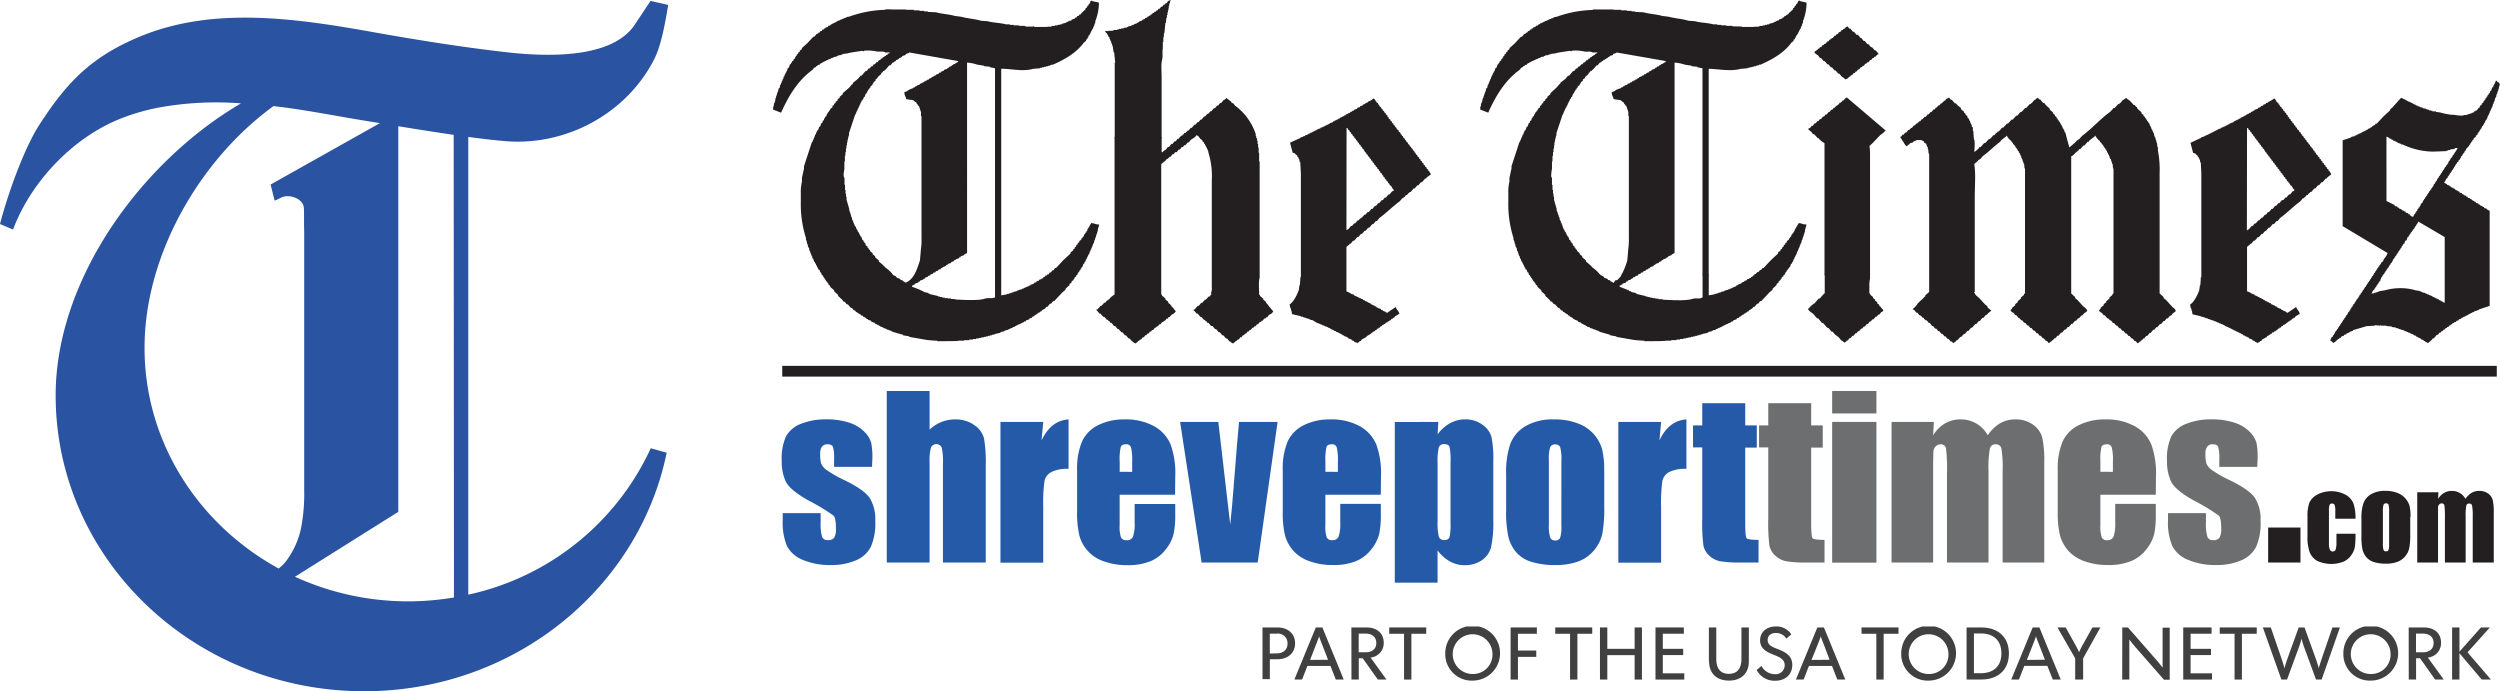 <svg xmlns="http://www.w3.org/2000/svg" xmlns:xlink="http://www.w3.org/1999/xlink" viewBox="0 0 628.86 173.88">
  <defs>
    <style>
      .cls-1 {
        fill: none;
      }

      .cls-2 {
        fill: #2a53a1;
      }

      .cls-3 {
        fill: #6d6e70;
      }

      .cls-4 {
        fill: #255aa8;
      }

      .cls-5 {
        fill: #231f20;
      }

      .cls-6 {
        clip-path: url(#clip-path);
      }

      .cls-7 {
        fill: #404041;
      }
    </style>
    <clipPath id="clip-path">
      <rect class="cls-1" x="317.57" y="157.58" width="309" height="13.62"/>
    </clipPath>
  </defs>
  <title>TheTimes</title>
  <g id="Layer_2" data-name="Layer 2">
    <g id="Layer_1-2" data-name="Layer 1">
      <path class="cls-2" d="M117.79,149.58V34.44c2.93.4,5.82.76,8.65,1,15.84,1.61,31.35-7,38.19-20.69,1.65-3.32,2.62-8.46,3.45-13.51l-4.45-1-4.21,6.34c-5.21,7.12-18.09,8.17-32.37,6.52-11-1.27-21.86-3-32.69-4.93C75,4.71,53.75,1.41,35,9.28,22.87,14.39,16.86,20.64,9.88,31.42,6,37.43,1.84,49.17,0,56.36l3.28,1.38c4.52-12.06,15.06-23.12,27-27.88a54.25,54.25,0,0,1,9-2.68A80.81,80.81,0,0,1,60.62,26C35.62,40.64,14,70.23,14,99.45c0,41.1,34.74,74.43,77.59,74.43,37.69,0,69.09-25.79,76.11-60l-4-1.13A65.91,65.91,0,0,1,117.79,149.58ZM70.08,143C50,132,36.36,111.28,36.36,87.5c0-23.59,14.14-47.56,32.44-60.81l1.94.23c7.32.94,14.55,2.4,21.83,3.57l3,.48L68.07,46.42l1,4c0,.12.84-.29,1.86-.82a4.25,4.25,0,0,1,1.38-.25c2,0,4.14,1.22,4.14,3.16.06,1.4,0,3.35.07,6v64.68a45.44,45.44,0,0,1-.82,9.79,21.13,21.13,0,0,1-3.76,8.21A9.23,9.23,0,0,1,70.08,143Zm44.11,7.29a68.56,68.56,0,0,1-40-5.21l26-16.33v-97c4.59.75,9.27,1.49,13.93,2.17Z"/>
      <path class="cls-3" d="M472,104H460.87V98.35H472Zm0,37.53H460.87V106.13H472Z"/>
      <g>
        <g>
          <path class="cls-4" d="M219.35,117.43h-9.54v-1.92a10.08,10.08,0,0,0-.28-3.1c-.18-.44-.65-.65-1.4-.65a1.62,1.62,0,0,0-1.37.59,3,3,0,0,0-.45,1.8,9.16,9.16,0,0,0,.22,2.39,3.77,3.77,0,0,0,1.36,1.66,29.1,29.1,0,0,0,4.65,2.64q4.69,2.3,6.16,4.32a10,10,0,0,1,1.47,5.89,14.78,14.78,0,0,1-1.12,6.51,7.44,7.44,0,0,1-3.74,3.39,15.42,15.42,0,0,1-6.33,1.18,17.4,17.4,0,0,1-7-1.28,7.68,7.68,0,0,1-4-3.46,15.37,15.37,0,0,1-1.09-6.61v-1.7h9.54v2.24a11.68,11.68,0,0,0,.36,3.7,1.39,1.39,0,0,0,1.42.85,1.93,1.93,0,0,0,1.6-.57,4.23,4.23,0,0,0,.46-2.42q0-2.53-.59-3.17a48.58,48.58,0,0,0-6.26-3.79q-4.74-2.66-5.78-4.83a11.82,11.82,0,0,1-1-5.16,13.36,13.36,0,0,1,1.12-6.25,7.27,7.27,0,0,1,3.8-3.1,16.45,16.45,0,0,1,6.22-1.09,17.75,17.75,0,0,1,6,.89,9.22,9.22,0,0,1,3.78,2.36,6.22,6.22,0,0,1,1.6,2.72,19.4,19.4,0,0,1,.28,3.92Z"/>
          <path class="cls-4" d="M233.83,98.35v9.71a9.64,9.64,0,0,1,3-1.92,9.25,9.25,0,0,1,3.45-.64,8,8,0,0,1,4.81,1.44,5.78,5.78,0,0,1,2.43,3.32,35.89,35.89,0,0,1,.44,6.86V141.5H237.19V116.6a15.61,15.61,0,0,0-.31-4,1.47,1.47,0,0,0-2.7,0,11.8,11.8,0,0,0-.35,3.59V141.5H223.06V98.35Z"/>
          <path class="cls-4" d="M262.42,106.13l-.42,4.66q2.34-5,6.79-5.29v12.44a9,9,0,0,0-4.34.8,3.37,3.37,0,0,0-1.71,2.23,40,40,0,0,0-.32,6.57v14H251.66V106.13Z"/>
          <path class="cls-4" d="M295.58,124.44H281.64v7.65a8.52,8.52,0,0,0,.34,3.1,1.34,1.34,0,0,0,1.33.69A1.61,1.61,0,0,0,285,135a10.05,10.05,0,0,0,.41-3.56v-4.66h10.21v2.62a23.45,23.45,0,0,1-.42,5,10.18,10.18,0,0,1-1.93,3.76,9.3,9.3,0,0,1-3.85,3,14.81,14.81,0,0,1-5.85,1,17,17,0,0,1-6-1,9.36,9.36,0,0,1-6.07-6.49,24.14,24.14,0,0,1-.56-6V118.34a17.57,17.57,0,0,1,1.25-7.32,8.64,8.64,0,0,1,4.1-4.1,14.47,14.47,0,0,1,6.56-1.42,14.72,14.72,0,0,1,7.47,1.72,9.47,9.47,0,0,1,4.13,4.56,21.27,21.27,0,0,1,1.18,8Zm-10.79-5.75V116.1a13.07,13.07,0,0,0-.29-3.55,1.16,1.16,0,0,0-1.2-.8q-1.12,0-1.38.68a14,14,0,0,0-.27,3.67v2.58Z"/>
          <path class="cls-4" d="M321.37,106.13l-5,35.37H302.26l-5.41-35.37h9.61l3,25.83q.35-2.85,1.21-13.88.46-6.15,1-11.94Z"/>
          <path class="cls-4" d="M347.33,124.44H333.39v7.65a8.51,8.51,0,0,0,.35,3.1,1.35,1.35,0,0,0,1.34.69,1.62,1.62,0,0,0,1.64-.91,10,10,0,0,0,.41-3.56v-4.66h10.21v2.62a23.41,23.41,0,0,1-.42,5,10.27,10.27,0,0,1-1.93,3.76,9.37,9.37,0,0,1-3.85,3,14.83,14.83,0,0,1-5.85,1,17,17,0,0,1-6-1,9.63,9.63,0,0,1-4.06-2.71,9.73,9.73,0,0,1-2-3.78,24.29,24.29,0,0,1-.56-6V118.34a17.58,17.58,0,0,1,1.25-7.32,8.63,8.63,0,0,1,4.11-4.1,14.46,14.46,0,0,1,6.56-1.42,14.69,14.69,0,0,1,7.47,1.72,9.45,9.45,0,0,1,4.13,4.56,21.25,21.25,0,0,1,1.19,8Zm-10.79-5.75V116.1a13.08,13.08,0,0,0-.29-3.55,1.15,1.15,0,0,0-1.2-.8c-.75,0-1.21.23-1.38.68a14,14,0,0,0-.27,3.67v2.58Z"/>
          <path class="cls-4" d="M361.8,106.13l-.18,3.13a10,10,0,0,1,3.17-2.83,7.81,7.81,0,0,1,3.78-.94,7.08,7.08,0,0,1,4.33,1.35,5.61,5.61,0,0,1,2.28,3.1,27.24,27.24,0,0,1,.45,6v14.9a28.56,28.56,0,0,1-.57,6.86,5.68,5.68,0,0,1-2.35,3.25,7.38,7.38,0,0,1-4.28,1.22,7.5,7.5,0,0,1-3.7-.94,10,10,0,0,1-3.12-2.78v8.11H350.85v-40.4Zm3.07,10.29a17.93,17.93,0,0,0-.24-4c-.16-.46-.61-.7-1.33-.7a1.3,1.3,0,0,0-1.37.8,14.11,14.11,0,0,0-.31,3.86v14.66a14.6,14.6,0,0,0,.32,4,1.34,1.34,0,0,0,1.39.8c.69,0,1.12-.25,1.29-.74a14.71,14.71,0,0,0,.25-3.56Z"/>
          <path class="cls-4" d="M403.54,118.55v8.66a36.5,36.5,0,0,1-.47,7,9.86,9.86,0,0,1-2.05,4.16,9.31,9.31,0,0,1-4,2.85,16.29,16.29,0,0,1-5.67.92,20.08,20.08,0,0,1-6.05-.79,8.18,8.18,0,0,1-3.85-2.37,9.28,9.28,0,0,1-2-3.83,28.86,28.86,0,0,1-.59-6.76v-9.06a22.21,22.21,0,0,1,1.06-7.7,8.84,8.84,0,0,1,3.84-4.45,13.49,13.49,0,0,1,7.09-1.68,16.16,16.16,0,0,1,6.23,1.08A9.75,9.75,0,0,1,403,113a22.26,22.26,0,0,1,.52,5.59m-10.76-2.66a11.57,11.57,0,0,0-.3-3.42,1.2,1.2,0,0,0-1.25-.71,1.26,1.26,0,0,0-1.28.71,10.85,10.85,0,0,0-.32,3.42v16a10.41,10.41,0,0,0,.32,3.26,1.23,1.23,0,0,0,1.25.76,1.24,1.24,0,0,0,1.27-.69,9.16,9.16,0,0,0,.3-3Z"/>
          <path class="cls-4" d="M417.85,106.13l-.43,4.66q2.34-5,6.79-5.29v12.44a9,9,0,0,0-4.34.8,3.39,3.39,0,0,0-1.71,2.23,40.31,40.31,0,0,0-.32,6.57v14H407.08V106.13Z"/>
          <path class="cls-4" d="M439,101.42V107h2.91v5.59H439V131.5q0,3.49.35,3.9c.25.26,1.24.4,3,.4v5.7H438a31.13,31.13,0,0,1-5.25-.31,5.57,5.57,0,0,1-2.77-1.41,4.65,4.65,0,0,1-1.49-2.53,44,44,0,0,1-.3-6.71v-18h-2.32V107h2.32v-5.57Z"/>
          <path class="cls-3" d="M455.59,101.42V107h2.91v5.59h-2.91V131.5q0,3.49.36,3.9c.24.26,1.24.4,3,.4v5.7H454.6a31.1,31.1,0,0,1-5.25-.31,5.56,5.56,0,0,1-2.77-1.41,4.65,4.65,0,0,1-1.49-2.53,44,44,0,0,1-.29-6.71v-18h-2.32V107h2.32v-5.57Z"/>
        </g>
        <g>
          <path class="cls-3" d="M486.45,106.13l-.18,3.37a8.69,8.69,0,0,1,3-3,7.73,7.73,0,0,1,3.95-1,7.64,7.64,0,0,1,6.79,4,9.74,9.74,0,0,1,3.07-3,7.29,7.29,0,0,1,3.78-1,7.42,7.42,0,0,1,4.55,1.33,5.89,5.89,0,0,1,2.31,3.26,27.35,27.35,0,0,1,.5,6.28V141.5H503.75V118.45a29.21,29.21,0,0,0-.31-5.61,1.35,1.35,0,0,0-1.42-1.08,1.42,1.42,0,0,0-1.48,1.07,26.75,26.75,0,0,0-.34,5.62V141.5H489.75V119a42.91,42.91,0,0,0-.24-6.23,1.29,1.29,0,0,0-1.41-1,1.63,1.63,0,0,0-1.22.55,2.09,2.09,0,0,0-.55,1.33c0,.53-.06,1.64-.06,3.34V141.5H475.81V106.13Z"/>
          <path class="cls-3" d="M542.28,124.44H528.34v7.65a8.52,8.52,0,0,0,.35,3.1,1.34,1.34,0,0,0,1.33.69,1.62,1.62,0,0,0,1.64-.91,10.15,10.15,0,0,0,.41-3.56v-4.66h10.21v2.62a23.75,23.75,0,0,1-.41,5,10.32,10.32,0,0,1-1.93,3.76,9.37,9.37,0,0,1-3.86,3,14.82,14.82,0,0,1-5.85,1,17,17,0,0,1-6-1,9.56,9.56,0,0,1-4.06-2.71,9.66,9.66,0,0,1-2-3.78,24.31,24.31,0,0,1-.56-6V118.34a17.58,17.58,0,0,1,1.25-7.32,8.64,8.64,0,0,1,4.11-4.1,14.47,14.47,0,0,1,6.56-1.42,14.69,14.69,0,0,1,7.47,1.72,9.43,9.43,0,0,1,4.14,4.56,21.32,21.32,0,0,1,1.18,8Zm-10.79-5.75V116.1a12.94,12.94,0,0,0-.29-3.55,1.16,1.16,0,0,0-1.2-.8q-1.12,0-1.39.68a14,14,0,0,0-.27,3.67v2.58Z"/>
          <path class="cls-3" d="M567.79,117.43h-9.54v-1.92a10.15,10.15,0,0,0-.28-3.1c-.19-.44-.65-.65-1.4-.65a1.61,1.61,0,0,0-1.36.59,3,3,0,0,0-.45,1.8,9,9,0,0,0,.23,2.39,3.74,3.74,0,0,0,1.36,1.66,29.14,29.14,0,0,0,4.65,2.64q4.69,2.3,6.16,4.32a10,10,0,0,1,1.47,5.89,14.71,14.71,0,0,1-1.12,6.51,7.43,7.43,0,0,1-3.74,3.39,15.38,15.38,0,0,1-6.32,1.18,17.42,17.42,0,0,1-7-1.28,7.63,7.63,0,0,1-4-3.46,15.37,15.37,0,0,1-1.1-6.61v-1.7h9.54v2.24a11.72,11.72,0,0,0,.36,3.7,1.39,1.39,0,0,0,1.42.85,1.92,1.92,0,0,0,1.6-.57,4.25,4.25,0,0,0,.46-2.42q0-2.53-.59-3.17a48.57,48.57,0,0,0-6.26-3.79q-4.74-2.66-5.78-4.83a11.89,11.89,0,0,1-1-5.16,13.3,13.3,0,0,1,1.12-6.25,7.25,7.25,0,0,1,3.79-3.1,16.45,16.45,0,0,1,6.22-1.09,17.73,17.73,0,0,1,6,.89,9.22,9.22,0,0,1,3.79,2.36,6.35,6.35,0,0,1,1.6,2.72,19.62,19.62,0,0,1,.28,3.92Z"/>
        </g>
        <rect class="cls-5" x="570.54" y="132.7" width="8.13" height="8.8"/>
        <g>
          <path class="cls-5" d="M592.51,130.49h-5.08v-2a3.9,3.9,0,0,0-.17-1.45.64.64,0,0,0-.64-.38.62.62,0,0,0-.62.33,4.16,4.16,0,0,0-.17,1.5v8.34a3.27,3.27,0,0,0,.24,1.42.75.75,0,0,0,.71.47.72.72,0,0,0,.74-.49,5.8,5.8,0,0,0,.2-1.86v-2.11h4.8a26,26,0,0,1-.15,3.18,5.13,5.13,0,0,1-.89,2.17,4.79,4.79,0,0,1-2,1.68,8.53,8.53,0,0,1-6.61-.21,4.32,4.32,0,0,1-1.89-2.19,11.32,11.32,0,0,1-.55-4v-5a9.68,9.68,0,0,1,.46-3.39,4.4,4.4,0,0,1,1.93-2.05,7.69,7.69,0,0,1,7.2,0,4.39,4.39,0,0,1,2,2.26,11.79,11.79,0,0,1,.49,3.85"/>
          <path class="cls-5" d="M606.28,130v4.33a17.87,17.87,0,0,1-.24,3.5,4.75,4.75,0,0,1-1,2.08,4.64,4.64,0,0,1-2,1.42,8,8,0,0,1-2.83.46,10.17,10.17,0,0,1-3-.39,4.14,4.14,0,0,1-1.92-1.18,4.72,4.72,0,0,1-1-1.92,14.59,14.59,0,0,1-.29-3.38v-4.54a11,11,0,0,1,.53-3.85,4.4,4.4,0,0,1,1.92-2.22,6.77,6.77,0,0,1,3.54-.84,8.14,8.14,0,0,1,3.11.54,4.92,4.92,0,0,1,2,1.41,5.05,5.05,0,0,1,1,1.79,11.28,11.28,0,0,1,.25,2.8m-5.38-1.33a6.19,6.19,0,0,0-.14-1.71.61.61,0,0,0-.63-.36.63.63,0,0,0-.64.36,5.56,5.56,0,0,0-.16,1.71v8a5.29,5.29,0,0,0,.16,1.63.62.62,0,0,0,.63.38.63.63,0,0,0,.63-.34,4.72,4.72,0,0,0,.15-1.5Z"/>
          <path class="cls-5" d="M613.38,123.82l-.09,1.68a4.33,4.33,0,0,1,1.49-1.51,3.92,3.92,0,0,1,2-.5,3.82,3.82,0,0,1,3.4,2,4.87,4.87,0,0,1,1.53-1.51,3.7,3.7,0,0,1,1.89-.5,3.74,3.74,0,0,1,2.28.67,2.94,2.94,0,0,1,1.15,1.63,13.55,13.55,0,0,1,.26,3.14V141.5H622V130a14.63,14.63,0,0,0-.16-2.8.68.68,0,0,0-.72-.54.71.71,0,0,0-.74.54,13.79,13.79,0,0,0-.16,2.81V141.5H615V130.27a20.25,20.25,0,0,0-.13-3.12.64.64,0,0,0-.7-.52.78.78,0,0,0-.61.28,1.07,1.07,0,0,0-.29.67q0,.39,0,1.67V141.5h-5.23V123.82Z"/>
        </g>
      </g>
      <rect class="cls-5" x="196.77" y="92.03" width="431.28" height="2.7"/>
      <g>
        <path class="cls-5" d="M224.12,2.34h-1.43v.13a28.33,28.33,0,0,0-9,1.69l-.78.13v.13h-.26v.13h-.39v.13l-.52.12v.13h-.39v.13l-.79.26v.13h-.26V5.6h-.26v.13h-.26v.13h-.26l-.26.26H209a2.49,2.49,0,0,1-.13.26l-.51.13-.13.26-.52.13-.13.26h-.26l-.13.26h-.26l-.26.38h-.26l-.26.4h-.26l-.13.26-.39.13-.52.65h-.26L203,10.94l-1.31,1.17v.26l-.52.38V13l-.39.25v.26l-.39.26v.26l-.26.13v.26H200c0,.13-.08.26-.13.39a1.75,1.75,0,0,0-.26.13v.25l-.39.26v.26l-.26.13v.25l-.27.13c-.08.26-.17.52-.25.78a1.84,1.84,0,0,1-.26.13c-.08.27-.17.52-.26.79h-.13v.25h-.13v.27h-.13v.26h-.13V19h-.13v.27h-.13c-.05.21-.09.43-.13.64h-.14c0,.17-.08.35-.12.53h-.13v.4h-.13c0,.17-.09.34-.13.51h-.13c0,.26-.08.52-.13.78l-.26.13c0,.26-.09.51-.13.78h-.13v.39h-.13v.39h-.12v.38h-.13v.4h-.13V25H195v.52h-.13v.4h-.13c-.16.41,0,.73-.26,1v.65l2,.78c1.92-4.33,4.31-8.2,7.94-10.81l.39-.52.38-.13a2.1,2.1,0,0,0,.13-.26h.26c0-.08.09-.17.13-.26l.52-.13.13-.26.39-.13v-.13h.26l.26-.26h.26v-.13h.26v-.13H208V15.1h.26V15l.78-.26v-.13h.4v-.13h.26v-.13l.79-.13v-.13h.26v-.14l.91-.12v-.13H212v-.13l1.16-.13c1-.32,2.5-.43,3.64-.66l.53.13v-.13a4.19,4.19,0,0,1,.87-.07c.38,0,.8,0,1.17.06a6.94,6.94,0,0,1,.95.14,2.29,2.29,0,0,0,.59.07h.7a2.18,2.18,0,0,1,.85.09.53.53,0,0,1,.2.12h1.16v.12l-.52.26c0,.09-.08.17-.13.26h-.26l-.12.26h-.26l-.13.26h-.26l-.26.39h-.25l-.26.38h-.26c-.13.18-.26.35-.39.53h-.26l-.39.51h-.26l-.38.52h-.27c-.13.18-.25.35-.38.52h-.26l-.51.66h-.26c-.35.38-.7.78-1,1.17h-.27l-.64.78-1.3,1.05v.25l-.26.14-.65.78L212,23.43v.26l-.78.65v.26l-.52.39v.26l-.52.38v.26l-.39.25v.26c-.14.08-.26.17-.4.26V27l-.52.38-.13.4-.26.12v.27l-.26.13c0,.13-.08.26-.13.38H208l-.13.53-.26.13-.13.39h-.13c0,.17-.09.35-.13.52l-.26.13c0,.17-.08.35-.13.52l-.26.13-.26.78-.26.13c-.08.26-.17.52-.26.78l-.26.13v.26h-.13v.26h-.13v.39l-.26.13v.39h-.12c0,.17-.09.34-.13.52h-.13v.39h-.13c0,.18-.09.35-.13.52h-.13l-2,6.11v.66c-.2.62-.32,1.57-.52,2.22v1a11.19,11.19,0,0,0-.28,2.91c0,.73,0,1.48,0,2.17a28,28,0,0,0,1.3,9.11v.53h.13v.39H203v.52h.13l.13.78h.13v.26h.13c0,.26.09.52.13.78h.13v.39h.13v.26h.13v.38h.13v.26h.13c0,.22.08.43.13.66h.13c.08.26.17.52.26.78H205v.26h.13v.26h.13v.26h.13v.25h.13v.26l.26.26v.26l.4.26.13.52.26.13c0,.17.09.35.13.52l.26.13v.26l.26.13v.26l.26.14v.25l.26.13v.26l.39.26v.26l.26.13v.26l.39.26c0,.12.09.26.13.39l.92.78v.26l1,.91v.26l1,.92.39.52h.26l.52.66h.25l.79.9h.26l.53.65h.25l.26.39h.26c0,.09.08.18.13.26a2.93,2.93,0,0,0,.39.13V79h.25c.09.13.18.25.27.39H217l.13.26.39.13v.12h.27l.12.26.4.13v.13l.78.26.13.26.78.26a2.81,2.81,0,0,1,.13.26h.26l.26.25h.26v.13h.26V82h.26v.14l.78.25v.14l.65.13v.13h.25v.13h.4v.13h.26v.13h.4v.13h.25v.13l2.74.78v.13l1.56.26v.13l4.43.78.74.07c.49.05,1.05.1,1.41.1a1,1,0,0,0,.29,0h.17v.13h1.43c1.1,0,2.63,0,3.55-.05a4,4,0,0,0,.5-.07h1.29v-.13h1.3V85.4h.91v-.13h.78v-.13h.65V85h.65v-.13h.65v-.13h.52v-.13h.52v-.13H249v-.13h.52v-.13h.39V84.1h.39V84l1.3-.27v-.13h.25v-.13l.78-.13v-.13h.26v-.13l.78-.13V82.8l.52-.13v-.13h.39V82.4h.26v-.13l.52-.12V82h.26v-.13h.25v-.13h.26v-.13h.26V81.5h.26V72.9h-.26V73H256v.13h-.25v.13l-.78.13v.14h-.39v.13h-.39v.13h-.39v.13h-.52v.12l-1.43.26v-57h.28c1.27,0,2.91.28,4.54.32V6.51h-.39V6.38H255V6.25h-1V6.12h-1c-1.39-.4-3.2-.37-4.55-.78l-1.7-.12c-1.52-.46-3.45-.59-4.95-1L240.14,4c-1.4-.43-3.26-.48-4.69-.91L233.37,3V2.86h-.91V2.74h-1.17V2.6h-1.43V2.47h-1.7a4.22,4.22,0,0,0-.62-.09c-.47,0-1.09,0-1.72,0h-1.69M212.2,44.09c0-.6.17-1.27.2-1.65V40.62h.13V39.18h.13v-.91h.13v-.91h.13v-.78h.13V35.8h.13v-.65h.13v-.52h.13v-.51h.13v-.66l1.56-4.69h.13v-.26h.13v-.38h.14v-.27h.13l.13-.52h.12v-.25H216v-.26h.13v-.26h.13V26.3h.13V26h.13v-.26h.13v-.26h.12v-.25H217V25l.25-.27v-.25l.26-.13c.09-.26.17-.52.27-.78l.26-.12v-.26h.13v-.26h.13c0-.13.09-.26.13-.39l.26-.13v-.26l.26-.13v-.26l.52-.39v-.27l.25-.12V20.7l.52-.39V20l.52-.39V19.4l.91-.78v-.26l.25-.13.26-.38h.26l.13-.26h.13l1-1.17H224c.17-.21.35-.43.52-.65l.39-.12.12-.26h.27l.13-.27.39-.12v-.13h.26c0-.1.08-.17.13-.26h.26a2.72,2.72,0,0,1,.13-.26h.25l.14-.26.78-.26.13-.26.78-.26v-.12L241,15.36v.26c-.46.1-.59.32-.91.51h-.26l-.13.26h-.26l-.13.26-.52.13c0,.09-.09.18-.13.26h-.26c0,.09-.08.18-.13.26l-.78.26a2.87,2.87,0,0,0-.12.26l-.53.13-.13.25-.52.13c0,.09-.09.18-.13.26l-.52.13-.13.25h-.26l-.26.27h-.26v.13h-.25c0,.08-.09.17-.14.26H234v.13h-.25l-.13.26h-.26l-.26.26h-.26v.13h-.26l-.13.26h-.26l-.26.26h-.26v.12h-.26l-.13.27-.53.13-.26.26h-.25l-.14.26h-.25l-.26.26h-.26v.13h-.26v.13h-.26c-.44.23-.66.59-1.31.65a2.38,2.38,0,0,0,.4,1.43v.26c.17.27,1.46.23,1.82.4s.37.42.78.52a1.15,1.15,0,0,0,.26.53h.13v.26l.26.13c.18.51.35,1,.52,1.56v1h.13V58.71c0,.39,0,.84,0,1.3a13.61,13.61,0,0,1-.13,2.48c-.09,1-.17,2-.26,3-.74,2.29-1.46,4.64-3.51,5.6-.07,0-.07.06-.07.09v0s0,0,0,0h0v-.13l-.39-.13v-.13h-.26l-.13-.26-.52-.13c0-.08-.09-.17-.13-.26l-.78-.26c-.09-.12-.17-.26-.26-.38l-.39-.13v-.13h-.26l-.39-.52a9.37,9.37,0,0,0-1.82-1.57v-.26h-.26v-.12l-1.17-1v-.26l-.92-.78v-.26c-.21-.17-.43-.34-.64-.52v-.26l-.65-.52v-.26l-.39-.26v-.26l-.26-.12V62c-.13-.09-.27-.17-.39-.26s-.09-.34-.13-.52l-.26-.13v-.26l-.26-.13v-.26l-.26-.13c-.08-.26-.17-.52-.26-.78l-.26-.13v-.26l-.26-.26v-.26h-.13v-.26l-.25-.13c0-.17-.09-.35-.13-.52h-.14l-.26-.78H215V56.5h-.13c-.05-.18-.09-.35-.14-.53h-.12v-.39h-.13v-.26h-.13c0-.26-.09-.52-.13-.78h-.13v-.39H214v-.39h-.13v-.39h-.13V53h-.13v-.52c-.22-.65-.44-1.53-.66-2.21v-.78h-.13v-.78h-.13v-.92h-.13V46.48h-.13V44.65h-.13a2,2,0,0,1-.07-.57M231.41,72.9l-2-.78v-.26l.4-.13V71.6h.25l.14-.26.78-.26.13-.26h.26l.13-.26.78-.26v-.13l.39-.12.13-.26.53-.13a2.77,2.77,0,0,1,.13-.25,4.61,4.61,0,0,1,.52-.13c0-.09.08-.17.13-.27l.52-.13.14-.26.52-.13.13-.26.52-.13.13-.26.52-.13.13-.26H237l.13-.26.78-.26c0-.08.09-.17.13-.25l.39-.13V66.4l.79-.26c0-.09.09-.17.13-.26h.26v-.13h.26l.13-.26.39-.12v-.13l.79-.26.12-.26h.27l.13-.26.78-.26.13-.26h.26v-.13l.39-.13V15.75a10.13,10.13,0,0,1,2.6.52l1.69.26v.12l1.43.13v.13l1.31.26V74.85h-.13l-.11.07h-.13a2.59,2.59,0,0,1-.76.08h-.51a2.64,2.64,0,0,0-.72.07,8,8,0,0,1-1.43.3,19.37,19.37,0,0,1-2.35.1h-.92l-2.86-.13v-.13l-.25.13v-.13h-.91v-.13h-.79V75h-.78v-.14H237v-.13h-.52v-.13H236v-.13l-2.21-.51v-.13h-.26v-.13l-1.17-.26v-.13l-.53-.13V73h-.39Z"/>
        <path class="cls-5" d="M293.64.52l-.13.26h-.26l-.26.39h-.26l-.39.52h-.26l-.39.52h-.25c-.09.12-.18.26-.26.38l-.4.14c0,.08-.09.17-.13.25h-.26c0,.09-.08.17-.13.26H290c-.09.13-.17.26-.26.39h-.26l-.13.26-.39.13v.13h-.26l-.13.26-.51.13a2.82,2.82,0,0,0-.13.26l-.52.13-.13.26-.78.25V5.6h-.26v.13H286v.13l-.78.26v.13h-.39v.13h-.26v.13l-.78.13v.13h-.27V6.9l-.91.13v.13H282v.12h-.52v.14H281v.13h-.91v.13a1.9,1.9,0,0,1-.4.06h-.5a.42.42,0,0,0-.27.08h-1l.39.52h.13v.26l.26.13c0,.18.09.35.13.52l.26.13v.39h.13c0,.18.08.35.13.52h.13v.39h.13v.39h.13v.39h.13l.26,1.7h.13q.13,1.31.26,2.6h-.12v19H292.2V19.53c0-.78-.05-1.71-.05-2.59a7.6,7.6,0,0,1,.19-2,3.32,3.32,0,0,0,.09-.84c0-.4,0-.82,0-1.19a2.53,2.53,0,0,1,.07-.71V10.55h.13V9.37h.13v-1h.13c.09-.87.18-1.74.26-2.61h.13c0-.43.08-.86.13-1.3h.13V3.78h.13V3.13h.12V2.6h.13V2.08H294V1.44h.12V.91h.14c0-.26.08-.52.12-.78h.13V0a1.8,1.8,0,0,0-.91.52M274.11.91l-.26.13v.26l-.38.26v.26l-.4.26v.25l-1,.92c-.09.13-.17.26-.27.39h-.25l-.26.39H271l-.26.39h-.26l-.13.26-.77.26-.13.26H269v.12h-.26v.13c-.17.05-.34.09-.52.13v.13L267.08,6v.13h-.52v.13H266v.13h-.65v.13h-.78v.13a1.83,1.83,0,0,1-.57.06h-.29a1.13,1.13,0,0,0-.31.06h-.15c-.11,0,0-.13,0-.13h-.05v.13h-3a.17.17,0,0,0-.07-.09.32.32,0,0,0-.2-.06l-.12,0v.13c-.05,0-.08,0-.08,0s0,0,0-.06,0,0-.08,0H258V6.51l-.26.13V6.51H256.4V17.64h.75a11.5,11.5,0,0,0,1.6-.09,7.62,7.62,0,0,0,1.16-.24l1.69-.13v-.13h.52v-.13h.52V16.8h.52v-.13h.52v-.13h.39V16.4h.39v-.13h.39c3.12-1.38,5.93-3,7.81-5.59l.52-.39V10l.27-.13.13-.39h.13l.12-.53.26-.12V8.59l.26-.26V8.07h.13V7.81h.13V7.55h.13V7.29l.26-.12V6.77h.13V6.51h.12c0-.22.09-.43.13-.65h.13V5.34a12.78,12.78,0,0,0,.92-4.51V.66l-1.7-.39V.13c-.64.18-.36.33-.65.78m23.83,32.55-.26.39h-.13c0,.09-.09.17-.13.27h-.26l-.31.37-.23.28h1.46v-1.3Z"/>
        <path class="cls-5" d="M452.06.92l-.26.13v.26l-.39.26v.26l-.38.26v.26l-1,.91c-.09.13-.17.27-.27.39h-.26L449.2,4h-.26l-.26.39h-.26c0,.09-.08.17-.13.26l-.78.26-.12.26H447v.13h-.26v.12l-.52.13v.13L445,6v.13h-.52v.13H444v.13h-.64v.13h-.78v.13a1.81,1.81,0,0,1-.57.06h-.27a1.1,1.1,0,0,0-.33.07h-.12V6.64h-.13v.13h-3s0-.13-.23-.14h-.15v.13h-.14V6.64h-1.69V6.51l-.27.13V6.51h-1.43V6.38h-1.3V6.25h-1V6.12h-1c-1.39-.4-3.2-.37-4.56-.78l-1.69-.13c-1.52-.47-3.44-.59-4.95-1L418.09,4c-1.41-.43-3.26-.48-4.69-.91L411.32,3V2.86h-.91V2.74h-1.17V2.6h-1.44V2.47h-1.69a3.86,3.86,0,0,0-.65-.09c-.48,0-1.08,0-1.69,0h-3.13v.13a28.27,28.27,0,0,0-9,1.69l-.78.13v.13h-.26v.13h-.39v.13l-.52.13v.13h-.38v.13l-.78.26v.12h-.26V5.6H388v.13h-.26v.13h-.26l-.26.26H387l-.13.26-.53.13c0,.08-.08.17-.13.26l-.51.13-.13.26h-.26l-.13.26h-.25l-.27.39h-.26l-.26.4h-.26l-.13.26-.39.13-.53.65h-.26L381,10.94l-1.3,1.17v.26l-.52.38V13l-.39.25v.26c-.12.09-.25.17-.38.26v.26l-.26.13v.26H378c0,.13-.09.26-.13.39a2.07,2.07,0,0,0-.26.13v.26l-.39.26v.25l-.26.13v.26l-.26.13c-.08.26-.17.52-.26.78l-.26.13c-.08.26-.18.52-.27.79h-.12v.26h-.14v.26h-.13v.26h-.13V19h-.13v.26h-.13l-.13.65h-.13c-.05.17-.09.35-.13.52h-.13v.39h-.13c0,.17-.09.34-.13.52h-.13c0,.26-.08.52-.13.78l-.27.14c0,.26-.09.52-.13.78h-.14v.38h-.13v.39h-.13v.39h-.13v.4H373V25h-.13v.52h-.13v.4h-.13c-.16.41,0,.73-.26,1v.64l2,.78c1.93-4.32,4.31-8.19,7.95-10.81l.38-.52.39-.13.13-.26h.26l.13-.26.52-.13.13-.26.39-.13v-.13h.27l.25-.25h.26v-.13h.26v-.13h.26V15.1h.25V15l.78-.26v-.13h.39v-.13h.26v-.13l.78-.13v-.13h.26v-.14l.91-.12v-.13H390v-.13l1.17-.13c1-.32,2.5-.43,3.64-.66.17.05.35.09.52.13v-.13a4,4,0,0,1,.88-.07c.36,0,.76,0,1.12.05a9.65,9.65,0,0,1,1,.15A2.3,2.3,0,0,0,399,13h.62a1.52,1.52,0,0,1,1,.2h1.18v.12l-.53.26c0,.09-.08.17-.13.26h-.26c0,.08-.09.17-.13.26h-.26l-.13.26h-.26l-.26.39h-.25l-.26.39h-.26c-.13.17-.26.34-.39.53h-.27l-.39.51h-.26l-.39.52h-.26l-.39.52h-.25l-.52.66h-.26l-1,1.17h-.26l-.66.78-1.29,1v.25l-.26.14-.65.78L390,23.43v.26l-.78.65v.26l-.52.38v.26l-.52.39v.26l-.4.25v.26l-.39.26V27l-.52.38-.13.4-.26.12v.26l-.27.13c0,.13-.08.26-.13.39h-.12c0,.17-.09.35-.13.52l-.26.13c0,.13-.09.26-.13.39h-.13c0,.17-.08.34-.13.52s-.17.08-.25.13-.09.34-.13.51l-.26.13-.26.78-.26.14c-.09.25-.17.52-.26.78l-.26.13v.26h-.13v.26h-.13v.39l-.26.13v.39h-.14c0,.17-.08.34-.12.52h-.13v.38h-.13l-.12.52h-.13l-2,6.12v.65c-.2.63-.33,1.58-.52,2.22v1a10.79,10.79,0,0,0-.28,2.92c0,.73,0,1.48,0,2.17a28,28,0,0,0,1.3,9.1v.53h.14v.39H381v.52h.13c0,.26.08.52.13.78h.13v.26h.13c0,.26.08.53.13.78h.13v.39h.13v.26H382v.39h.13v.26h.13l.12.65h.13c.08.26.18.52.26.78h.14v.26h.13v.26h.13v.26h.13v.25h.13v.26l.26.26v.26l.39.26c0,.17.09.35.13.52l.26.13.13.52.27.13h17.7l-.39-.52a9.08,9.08,0,0,0-1.82-1.57v-.26h-.26v-.12l-1.17-1v-.26L398,64.7v-.26l-.65-.52v-.26l-.65-.52v-.25l-.38-.26v-.26l-.26-.12V62l-.39-.27c0-.17-.09-.34-.13-.52l-.27-.13v-.26l-.25-.13v-.25l-.26-.13-.26-.78-.26-.13v-.25l-.26-.27v-.26h-.13v-.26l-.25-.13c0-.17-.09-.35-.14-.52h-.12l-.26-.78H393V56.5h-.13l-.13-.53h-.13v-.38h-.13v-.26h-.13c0-.26-.09-.52-.13-.79h-.13v-.39h-.13v-.38h-.13v-.4h-.14V53h-.13v-.52c-.22-.65-.45-1.53-.65-2.22v-.78h-.13v-.78h-.13v-.92h-.13v-1.3h-.13V44.65h-.13a2.07,2.07,0,0,1-.07-.57,14.58,14.58,0,0,1,.2-1.65V40.62h.13V39.19h.13v-.92h.13v-.9h.13v-.78H391V35.8h.13v-.66h.13v-.52h.13v-.51h.13v-.65l1.56-4.69h.13v-.26h.13v-.39h.12v-.26h.14c0-.17.08-.34.12-.52h.13v-.26H394v-.26h.13v-.26h.13V26.3h.13V26h.13v-.26h.13v-.26h.13v-.26h.13V25l.26-.26v-.25l.26-.13.26-.79.26-.12v-.26h.13v-.26h.13l.13-.39.26-.13v-.26l.26-.13v-.26l.52-.39v-.26l.26-.12V20.7l.52-.39V20l.53-.38V19.4l.91-.78v-.26l.25-.13.26-.39h.26l.13-.26h.13c.35-.39.7-.78,1-1.17h.26l.52-.65.39-.12a2.72,2.72,0,0,1,.13-.26h.26a2.48,2.48,0,0,1,.13-.26l.39-.12v-.13H404l.13-.26h.26c0-.08.09-.17.13-.26h.26a2.28,2.28,0,0,0,.13-.26l.79-.26c0-.09.09-.17.13-.26l.78-.26v-.12L419,15.36v.26c-.46.1-.58.33-.91.51h-.26l-.13.26h-.26l-.13.26-.52.13-.13.26h-.26l-.14.26-.78.26-.13.26-.52.13-.12.26-.53.13-.13.26-.52.13c0,.08-.09.17-.13.26h-.26l-.26.26h-.27v.13h-.25l-.13.26H412v.13h-.25c0,.08-.09.18-.13.26h-.26l-.25.26h-.26v.13h-.26c0,.09-.09.18-.13.26h-.26l-.26.26h-.25v.12h-.26c0,.09-.09.18-.13.26l-.52.13-.26.26h-.26c0,.09-.08.17-.13.26h-.26l-.26.26h-.26v.12H407v.13h-.26c-.43.24-.65.59-1.3.65a2.37,2.37,0,0,0,.39,1.44v.25c.17.27,1.45.23,1.82.4s.36.43.78.52a1,1,0,0,0,.26.52h.13v.26l.26.13c.17.51.35,1,.52,1.56v1h.13V59.87a16.41,16.41,0,0,1-.13,2.62c-.09,1-.17,2-.26,3a17,17,0,0,1-1.55,3.78H412a3,3,0,0,0,.13-.27l.51-.12.13-.26.52-.13.13-.26.52-.13.13-.26.52-.13.13-.26H415l.13-.26.78-.26.13-.25.39-.13V66.4l.78-.26.13-.26h.26v-.13h.26a2.85,2.85,0,0,1,.12-.26l.39-.13v-.13l.78-.26c.05-.08.09-.17.13-.26h.26c.05-.09.09-.17.13-.26l.78-.26c0-.08.09-.17.13-.26h.26v-.13l.39-.13V15.75a10.21,10.21,0,0,1,2.6.52l1.69.26v.13l1.43.13v.13l1.3.26V69.26h1.56V17.31c1.41,0,3.4.33,5.3.33a11.53,11.53,0,0,0,1.86-.13,8.56,8.56,0,0,0,.92-.2l1.69-.13v-.13h.52v-.13h.52V16.8h.52v-.13h.52v-.13h.4V16.4h.39v-.13h.39c3.12-1.38,5.93-3,7.82-5.59l.52-.39V10l.26-.13.13-.39h.13c0-.17.09-.35.13-.53l.26-.12V8.59l.27-.26V8.07h.13V7.81h.13V7.55h.13V7.29l.25-.12V6.77h.13V6.51h.13c0-.22.09-.43.13-.65h.13V5.34a12.75,12.75,0,0,0,.91-4.52V.66L452.72.26V.13c-.64.18-.37.34-.66.79m12,6.25-.39.12c0,.09-.09.17-.12.26h-.27l-.39.52h-.26l-.39.52H462l-.26.39h-.27c-.13.18-.25.36-.39.53l-.39.13-.13.26h-.26l-.39.52h-.26l-.39.53-.4.13a2.43,2.43,0,0,1-.13.26h-.26l-.38.52h-.26l-.26.39h-.26c0,.08-.09.17-.13.26l-.78.52c.16.58.53.57.91.91l.52.65h.26l.64.79H459l.65.78h.26l.65.78h.26l.65.78h.27l.64.79h.26c.22.26.44.51.65.78.38.27.52.2.79.65a1.46,1.46,0,0,0,.91-.39l.13-.26h.26l.25-.39h.26l.39-.52h.26l.26-.39H467l.39-.52h.26l.39-.52.39-.13.12-.26h.26l.39-.52.39-.13c0-.08.09-.17.13-.25H470l.39-.53h.26l.39-.52h.26l.26-.38h.26l.39-.52h.26v-.4h-.13c-.18-.21-.35-.43-.52-.65h-.26l-.66-.78h-.26l-.65-.78h-.26l-.65-.78h-.26l-.65-.78H468c-.22-.26-.43-.53-.66-.78H467l-.65-.78h-.26l-.65-.78h-.26l-.39-.52c-.72.1-.41.25-.79.52m.52,17.31c-.2.32-.14.08-.39.25l-.39.53h-.26l-.4.52h-.26l-.52.65h-.26v.13l-.38.26a2.3,2.3,0,0,0-.13.26h-.26l-.39.52h-.26l-.39.52H460l-.52.65h-.26l-.4.52h-.26l-.51.65h-.26l-.4.52h-.26l-.39.52h-.26l-.52.66h-.26l-.39.52-.4.13v.13h-.13l.91.79.39.52h.26l.91,1h.26c0,.08.08.18.13.25a5,5,0,0,0,1.3,1v33.2h11.46V41.14c0-.68,0-1.43,0-2.15a13.46,13.46,0,0,0-.15-2.28c.94-.77,1.74-1.75,2.6-2.6.42-.42,1-.65,1.31-1.18h.13v-.13l-9.63-8.2v-.13Zm19.53,4.95c0,.08-.08.17-.13.26h-.13l-.13.26h-.25c-.13.17-.26.34-.39.52h-.26c0,.08-.09.17-.13.25h-.13l-.13.26h-.27l-.13.26h-.13l-.13.26h-.26l-.52.65h-.26l-.13.26h-.13l-.13.26h-.26l-.52.65h-.26l-.39.52h-.26c-.13.17-.25.35-.39.52H478q.06.19.13.39h.12V35h.14v.26l.25.13v.26h.14a3.22,3.22,0,0,0,.65,1v.13l.4-.13.12-.26h.26l.26-.38.65-.13.13-.26h.26v-.12l.52-.14v-.13h1.3c.22.26.3.11.52.26a2.54,2.54,0,0,1,.13.26l.19.14.07,0V29.42ZM452.46,56.11l-1,1.69v.26h-.13c0,.13-.08.26-.13.4l-.26.12v.26l-.26.13c-.05.17-.09.34-.14.52l-.25.12v.26L450,60v.26l-.53.39v.27l-.39.25v.27l-.4.25V62c-.13.08-.26.17-.39.26v.26l-.39.26V63l-.64.51v.26l-1.83,1.7-1.82,1.95h-.26c-.13.18-.26.35-.39.52h-.26c-.13.17-.26.35-.4.52H442l-.4.52h-.26c0,.09-.08.17-.12.27h7.41l.26-.13c0-.13.09-.26.13-.39h.13v-.27l.26-.13v-.26l.26-.13c0-.13.09-.26.13-.39H450V67.3l.26-.13c.08-.26.17-.52.25-.78l.27-.13V66l.26-.25v-.26h.12v-.26h.13V65h.13V64.7h.13v-.26h.13v-.26h.13v-.26h.13c0-.22.09-.43.13-.66h.13c.05-.17.09-.34.13-.51h.13v-.39h.13V62.1h.13v-.4h.13c0-.17.09-.34.13-.52h.13c0-.25.09-.52.13-.78h.13V60h.13v-.39h.13v-.39h.13v-.39h.13v-.38H454c0-.35.09-.7.13-1a2.78,2.78,0,0,0,.26-1,2.53,2.53,0,0,1-1.3-.25Z"/>
        <path class="cls-5" d="M307.7,25.26l-.53.66h-.26l-.52.64h-.25l-.53.65h-.26l-.65.78h-.26a2.76,2.76,0,0,1-.12.26h-.13l-.26.39h-.26l-.52.65h-.26l-.65.79H302l-.52.65h-.26l-.53.65h-.25l-.66.78h-.26l-.52.65h-.26v.13l-.39.27a2,2,0,0,0-.13.26h-.26c0,.06-.09.13-.13.19v3l.13-.17h.26l.52-.65H299l.52-.65c.53-.38,1.1-.61,1.43-1.17.55.14.71.57,1,.92l.53.39v.26l.38.25v.26l.26.14v.25l.25.26V37h.13v.26h.13v.26h.13v.26h.13c0,.26.09.52.13.78a19.81,19.81,0,0,1,.8,6.75c0,.83,0,1.67,0,2.49V70.95c0,.3,0,.88,0,1.42a2.58,2.58,0,0,1-.16,1.19v.64h-.13l-.26.4H304l-.66.78h-.25l-.64.78h-.27l-.65.78h-.26l-.78.91h-.26v.26h.13l.65.78h.26l.65.79.39.13.52.65h.26v.13l.39.26.26.38H304l.65.78H305l.65.78h.26l.64.78h.27l.65.78h.26l.65.78h.26l.65.78h.26V86a1.34,1.34,0,0,0,.64.39,5.48,5.48,0,0,1,.52-.39,2.32,2.32,0,0,0,.13-.26h.27c0-.08.09-.17.13-.26l.39-.13.39-.52h.26l.39-.52h.26l.26-.39h.26c.13-.18.25-.35.38-.52h.25l.27-.4h.26l.39-.52.39-.13.13-.26h.27l.39-.52h.26l.39-.51.39-.13.13-.26h.26l.39-.53h.26l.26-.39h.13V76.37l-.09-.06,0,0-.13-.39-.65-.52v-.26l-.78-.66a.27.27,0,0,1-.07-.15.19.19,0,0,1,0-.06s0-.06-.2-.18c0-.74-.06-1.62-.06-2.45a7.3,7.3,0,0,1,.19-1.84V40.62h-.13V38.4h-.13V37.1h-.13v-.9h-.13v-.79h-.13v-.65H316v-.52h-.13v-.51a14.59,14.59,0,0,0-5.21-7.17c-.17-.22-.34-.44-.52-.64h-.25l-.27-.4-1-.78c-.11-.14,0,0-.13-.13-.26.45-.41.37-.78.65"/>
        <path class="cls-5" d="M534.21,25v.13H534l-.65.79h-.13l-.13.25h-.26l-.91,1h-.26c-.3.36-.6.71-.91,1-2.52,1.82-4.52,4.17-7,6L523,35h-.13l-.13.26h-.26l-.26.39-1.69,1.44c-.34-1.26-.69-2.52-1-3.77h-.12c-.09-.26-.18-.52-.27-.78H519v-.26h-.13V32h-.13v-.26h-.13V31.5l-.26-.26V31h-.13c0-.13-.09-.26-.13-.39l-.26-.13V30.2l-.26-.13v-.26l-.27-.13v-.26l-.39-.26V28.9l-.39-.26-.13-.39-.78-.65v-.26l-1-.91-.39-.52h-.26l-.78-.92h-.26l-.25-.38A1.37,1.37,0,0,0,512,25v.13h-.26l-.65.79h-.13c0,.07-.08.17-.13.25h-.25l-.92,1h-.26c-.3.36-.61.71-.91,1h-.26l-.78.92h-.26l-.91,1H506l-.91,1h-.26l-.91,1h-.26l-.91,1h-.26v.13l-.52.38-.25.39h-.26l-.92,1h-.26l-.91,1h-.26c-.31.34-.61.7-.91,1h-.26c-.09.12-.18.26-.26.39l-.91.78h-.13c0-.26.08-1.1.08-1.86a5.14,5.14,0,0,0-.08-1.12h-.13c0-.09.08-.17.13-.26h-.13q-.07-1-.13-2h-.12v-.91h-.14V31.9h-.12v-.4h-.13v-.39h-.13c-.08-.25-.17-.52-.25-.77h-.13c0-.18-.08-.35-.13-.52l-.26-.13-.13-.52-.38-.26v-.26l-.39-.26v-.26l-.79-.65V27.2l-.91-.77L492,26h-.26l-.79-.91h-.25l-.39-.52a2.18,2.18,0,0,0-.91.52l-.13.25H489l-.14.27h-.12c-.09.13-.17.26-.26.39h-.25l-.4.52h-.25l-.39.52H487c-.14.17-.26.34-.38.52h-.27c-.18.21-.35.44-.52.65h-.26c-.14.18-.26.36-.39.53h-.26l-.52.65h-.26l-.13.26V35.8l.52.39.27.78h.13v.52H485c.14.42,0,1,.27,1.3V73.42l-1,.91v.26a.67.67,0,0,0-.12.11l-.15.13v5.25h0l.38.49h.26l.52.65h.26L486,82h.26c.17.22.34.45.52.65h.26l.52.65h.25c.18.22.36.43.54.66h.26l.52.65h.26l.52.65h.26c.17.21.34.44.52.65H491c.1.13.18.26.27.39a2.25,2.25,0,0,0,.91-.65v-.13h.26l.66-.78h.26L494,84h.25l.66-.78h.26l.65-.79h.25l.79-.91h.25l.66-.77H498l.65-.79h.26l.65-.78h.25l.27-.39a7.51,7.51,0,0,0,.65-.52h.13V78.1l-.92-.77v-.26l-.65-.52L497.89,75c-.4-.4-1-.69-1.17-1.3h-.13a.23.23,0,0,1,0-.09c0-.13.15-.15.15-.17v-24c0-1.47.09-3.22.09-4.87a20.18,20.18,0,0,0-.22-3.32l.91-.78.13-.26h.26V40.1l.4-.26c.13-.17.25-.35.39-.52,1.58-1.13,2.86-2.51,4.42-3.65.09-.12.17-.26.26-.39l1.3-1v-.13h.13a4.74,4.74,0,0,0,.91,1.17l.26.13v.26l.38.26v.26l.4.25v.26l.26.13v.26l.27.13v.26l.26.14v.26l.26.13v.25l.26.26v.26h.13v.26h.13v.26h.13v.4h.13V40h.13v.39h.13v.39H509v.39h.12c.16.47,0,1,.26,1.3V73.81l-.26.13v.25l-.78.66v.26l-.78.65V76l-.65.52v.26l-.78.65v.26l-.4.26c.14.53.4.51.79.78l.39.52h.25l.65.78H508l.13.26h.13c0,.08.08.17.13.26h.26l.52.65h.26l.53.65h.25l.52.65H511l.52.66h.26l.52.65h.26l.52.65h.26l.52.65h.26l.52.65h.26l.39.52a1.09,1.09,0,0,0,.52-.26v-.13h.26v-.13l.51-.39c.05-.08.09-.17.14-.26H517l.53-.65h.26l.65-.78h.26l.66-.78h.26l.52-.65h.26l.65-.78h.26l.65-.77h.26l.52-.66H523l.52-.65.4-.13.13-.26,1-.79c-.16-.62-.77-.9-1.17-1.3l-1.3-1.44L522,75v-.26l-1-.91V39.31c.47-.13.71-.5,1-.78V38.4h.26v-.13l.52-.39.26-.39h.26l.78-.9h.26l.78-.92h.26l.26-.39,1.31-1v-.13h.13a4.66,4.66,0,0,0,.91,1.17l.26.13v.26l.39.26v.26l.4.25v.26l.26.13v.26l.26.13v.26l.26.14v.26L530,38v.25l.26.26v.26h.13v.26h.13v.26h.13v.4h.13V40H531v.39h.13v.39h.12v.39h.13c.16.47,0,1,.26,1.3V73.81l-.26.13v.25l-.78.66v.26l-.78.65V76l-.65.52v.26l-.78.65v.26L528,78c.15.53.4.51.78.78l.39.52h.26l.65.78h.26l.13.26h.13l.13.26H531l.52.65h.26l.52.65h.26l.52.65h.26l.52.66h.26l.52.65h.26l.52.65h.26l.52.65h.26l.52.65h.27l.39.52a1,1,0,0,0,.52-.26v-.13h.26v-.13l.52-.39c.05-.08.09-.17.13-.26h.26l.52-.65h.26l.66-.78H541l.64-.78h.26l.52-.65h.26l.65-.78h.26l.65-.77h.26c.17-.22.34-.44.53-.66h.25l.52-.65.39-.13V76.94l-1.3-1.44-.65-.52v-.26l-1-.91V48.56c0-1.51,0-3.28,0-5a25,25,0,0,0-.43-5.68V37h-.13c0-.38-.08-.78-.13-1.17h-.13v-.52h-.13v-.39h-.13v-.4H542v-.38h-.13c0-.26-.08-.52-.13-.78h-.13c-.08-.26-.17-.52-.25-.78h-.13v-.26h-.13V32H541v-.26h-.13c-.09-.26-.18-.52-.26-.78h-.13l-.13-.39-.26-.13V30.2h-.13c0-.13-.09-.26-.13-.39l-.26-.13v-.26l-.39-.26V28.9l-.52-.39v-.26l-1-.91-.13-.38-.26-.14-.27-.39h-.26c-.29-.34-.61-.69-.91-1s-.68-.39-.91-.77a1.37,1.37,0,0,0-.65.38"/>
        <path class="cls-5" d="M627.81,20.31a4.62,4.62,0,0,1-.65,1.31v.26l-.26.13-.26.78-.26.13c0,.17-.09.35-.13.52l-.26.12v.26l-.26.13v.26a1.75,1.75,0,0,1-.26.13v.27l-.26.12V25l-.26.13v.25l-.26.13v.26l-.39.26v.26l-.52.39V27l-.26.12-.53.66h-.26l-.12.25h-.26a2.23,2.23,0,0,1-.13.26l-.52.13v.13h-.4v.13h-.39v.14h-.39v.13h-.78V29a2.36,2.36,0,0,1-.68.08,11.9,11.9,0,0,1-1.79-.21.35.35,0,0,1-.11,0l-.25,0a6.38,6.38,0,0,1-1.08-.12,17.88,17.88,0,0,1-2.07-.47l-1-.13v-.13h-.52V28h-.39v-.13h-.4v-.12H611V27.6h-.39v-.13h-.38v-.13l-.78-.13v-.12h-.26V27h-.39v-.14h-.26v-.13h-.39v-.13l-.52-.13V26.3h-.39v-.14H607V26h-.25v-.12h-.26v-.14h-.26v-.13h-.26c-.63-.33-1.28-.76-2-1l-2.22,2.47-.51.39v.26l-1.7,1.56c-.56.61-1.12,1.21-1.69,1.81h-.26l-.26.39h-.26c0,.09-.08.18-.13.26h-.26l-.12.26-.39.13v.13l-.52.13-.13.26h-.26l-.26.26h-.26v.13h-.26v.13h-.27v.13H594v.13l-.78.26v.12h-.39V34l-.51.13v.13l-.79.13v.12h-.25v.13l-2,.65V56.89l11.32,6.77a5.24,5.24,0,0,1-1,1.56v.26l-.25.13v.26L599,66c0,.13-.09.26-.13.39h-.13v.26l-.26.13V67l-.26.13v.26l-.26.13v.26l-.26.13v.26l-.26.13v.26l-.26.13V69l-.26.13v.26l-.26.13-.12.39h-.14v.26l-.25.13v.26l-.26.13v.25l-.26.13c0,.13-.09.26-.13.39h-.13v.26l-.25.13v.26l-.27.13v.26l-.26.12v.26l-.26.13v.26l-.26.13v.27l-.26.12v.26a2.36,2.36,0,0,1-.26.13c0,.14-.08.26-.12.4h-.13v.26l-.26.14v.25l-.27.13-.13.39h-.13V76l-.25.13v.26a1.38,1.38,0,0,0-.26.13c0,.12-.09.26-.13.38h-.13v.26l-.26.13v.26l-.25.12V78l-.26.12v.26l-.26.13c0,.13-.09.26-.13.39h-.13v.26l-.26.13v.26l-.26.14v.25l-.26.14v.26l-.26.13c0,.12-.08.26-.13.39h-.13v.26l-.26.13v.26l-.26.13v.26l-.26.13v.26l-.26.13v.26l-.26.13v.26l-.26.14-.13.39h-.13V86h0l.1-.1v-.13h.26l.13-.26H588c0-.08.08-.17.13-.26h.26a1.77,1.77,0,0,1,.13-.26h.25l.25-.38.52-.13.13-.26.52-.13.13-.25.53-.13v-.13h.26v-.13l.78-.26v-.14l3.39-1,2.08-.13v-.13l1.31.13v-.13c.21,0,.22.13.26.13h1.29V82l1.44.14v.12l1,.13v.13h.4v.13h.38v.13h.39v.13l.79.13v.14h.26v.13h.39v.13l.52.13v.13h.4v.13l.77.25v.13h.27v.13l.52.13a2.38,2.38,0,0,1,.12.26h.26l.27.26h.26v.13h.26c0,.09.09.18.13.26l.52.13.13.26H610c0,.09.09.18.13.26h.26v.13l.38.13.91-.78.26-.39h.26l.78-.91h.26l.39-.52h.26l.26-.39h.26l.26-.39h.26l.26-.39h.26l.13-.26h.26l.26-.39h.26c0-.08.08-.17.13-.26h.26c0-.08.08-.17.13-.26l.39-.13V81.1l.51-.12.13-.26.52-.14c0-.08.09-.17.13-.26l.52-.13c0-.09.09-.17.13-.26h.26l.26-.25H620v-.14h.26v-.13h.26v-.13h.26v-.13H621V79h.25v-.13h.26v-.13h.27v-.13l.52-.13v-.13h.26v-.13H623V78.1l.53-.12v-.13l2.73-.91V53l-.4-.13v-.13h-.26l-.13-.26-.52-.13-.13-.26-.39-.12v-.14l-.52-.13-.13-.26h-.26l-.13-.26-.52-.13-.13-.26h-.26a2.33,2.33,0,0,0-.13-.26h-.26v-.13h-.25l-.13-.26-.4-.13v-.13l-.51-.13c-.05-.08-.09-.18-.13-.26h-.26c0-.09-.09-.17-.13-.26l-.52-.13-.13-.26h-.26c0-.08-.09-.17-.13-.26l-.52-.13-.13-.26-.4-.13v-.13l-.52-.13-.13-.26-.39-.13v-.13l-.52-.13c0-.08-.09-.17-.13-.25h-.26c0-.09-.09-.18-.13-.26l-.52-.12-.13-.26h-.26v-.13l-.4-.13.66-1.17.26-.13V44.4l.26-.14V44l.26-.13v-.26l.26-.13v-.26l.26-.13v-.26l.26-.13v-.26l.26-.13V42l.26-.13v-.26h.13c.05-.13.09-.26.13-.39l.26-.13v-.26l.39-.26v-.26l.27-.13.13-.39H619c0-.17.09-.35.13-.52l.26-.13v-.26l.26-.13v-.26l.27-.13v-.26l.26-.13v-.26h.13c0-.13.09-.26.13-.39l.26-.13V37l.4-.26v-.26l.25-.13c0-.13.09-.26.13-.39h.13v-.26l.27-.12v-.26l.25-.13.13-.39.52-.39v-.26l.4-.26v-.26l.26-.13V33.2l.26-.13c0-.13.08-.26.13-.39h.13v-.26l.26-.13c0-.17.08-.35.13-.52l.26-.13c0-.13.08-.26.13-.39h.13V31l.25-.26v-.26h.13V30.2l.26-.13v-.26h.13v-.26h.13v-.39L626,29v-.26h.13v-.26h.13v-.39h.13v-.26h.13c0-.17.09-.34.13-.52h.13V27h.13v-.26H627c0-.22.09-.44.13-.65h.13v-.39h.13v-.27h.13c0-.25.08-.52.13-.77h.13v-.27h.13c0-.25.08-.52.13-.79h.13v-.38h.13v-.39h.12v-.39h.13c0-.3.09-.61.13-.91h.13c0-.59-.17-.8-.65-.91v-.26ZM602.95,51.95l-.52-.14a2.12,2.12,0,0,1-.13-.26l-2-1V34.37c.46.11.59.33.92.52h.25l.13.26h.26l.26.26h.26v.14h.26v.12h.26v.13h.26v.13l.78.26v.13h.39a18.31,18.31,0,0,0,7.68,1.82l3.39-.13v-.13h.39v-.13h.52v-.13c.65-.21.89.09,1.3-.39h.65c-.08.16-.21.18-.26.26v.26l-.26.13v.26l-.25.13v.26l-.26.14v.25l-.26.13v.26l-.26.13v.26l-.26.13c-.05.13-.09.26-.13.39h-.13v.26l-.26.13c0,.17-.09.34-.13.52h-.13c0,.13-.09.26-.13.39l-.26.13v.26l-.26.13c0,.13-.08.26-.13.39h-.13v.26l-.26.13v.26l-.25.13v.26l-.25.13v.26a2,2,0,0,0-.26.13v.25l-.26.14v.26l-.26.13c0,.13-.09.26-.13.39H613v.26l-.26.13v.26l-.26.13v.27l-.26.13-.13.53-.26.13v.26l-.26.13v.26l-.26.13V48l-.26.13c0,.13-.08.26-.13.39h-.13v.26l-.26.13v.26l-.26.14v.26l-.26.13c0,.13-.09.26-.13.39h-.13v.26l-.26.13-.13.52-.39.26-.13.51h-.13c0,.14-.09.26-.13.4l-.26.12v.26l-.26.13V53l-.26.13v.26l-.27.13v.26l-.25.12v.26h-.13c0,.13-.08.26-.13.39a1.55,1.55,0,0,1-.77-.39l-.13-.26h-.26l-.13-.26-.52-.13c0-.08-.09-.17-.13-.26l-.39-.13V53l-.53-.13-.13-.26-.52-.13c0-.08-.08-.17-.12-.26h-.26l-.13-.26M597,73l.26-.13v-.26l.26-.12v-.26l.26-.13v-.26l.26-.13v-.26l.26-.13v-.26l.26-.13v-.25l.26-.13v-.39A1.93,1.93,0,0,1,599,70v-.27l.26-.13v-.26l.25-.13V69l.26-.13v-.26l.26-.13v-.26l.26-.13v-.26l.26-.13v-.26l.26-.13.13-.39h.13v-.26l.26-.13v-.26l.26-.13c0-.13.09-.26.13-.39h.13c0-.17.08-.35.13-.53l.26-.13v-.26l.26-.12v-.26l.26-.13v-.26l.26-.13c0-.13.08-.26.12-.39h.14v-.26l.25-.12v-.26l.26-.13v-.26l.26-.13c0-.17.09-.34.13-.52l.26-.13v-.26l.4-.26c0-.17.09-.35.13-.52s.26-.17.39-.26c.09-.26.17-.52.26-.78l.27-.12v-.26l.26-.13v-.26l.26-.13v-.26l.26-.13.13-.39H607v-.26l.27-.13v-.26l.25-.13v-.26l.27-.13V56.5l.26-.13v-.25h.13c0-.14.09-.26.13-.39l6.64,3.9V76.16l-.4-.13V75.9h-.25v-.13H614c-.05-.09-.09-.17-.13-.26h-.26l-.26-.26h-.26v-.13h-.26V75h-.26v-.14h-.26v-.13h-.26v-.13h-.26v-.13L611,74.2v-.13h-.39v-.12l-.51-.13v-.12c-.26-.05-.52-.1-.78-.13v-.14h-.26v-.13h-.4v-.13l-1-.13a8.29,8.29,0,0,0-1.26-.32A14.36,14.36,0,0,0,600,73l-1.56.26v.13H598v.14h-.4v.13h-.39v.12h-.52v.13h-.12A2.44,2.44,0,0,1,597,73"/>
        <path class="cls-5" d="M296.83,34.5l-.32.4h-.27l-.52.65h-.26l-.52.65h-.26c-.22.25-.43.52-.65.78h-.26l-.51.65c-.38.27-.52.2-.79.65h-.26V34.5H280.36V74.07l-.91.65-.52.65h-.26v.13l-.39.26-.26.39h-.27l-.64.78h0V79.2l.39.47.4.13.52.65h.26v.12l.39.26.26.39h.26l.65.78h.27l.64.79h.26l.65.78h.26l.65.78h.26l.65.78h.26l.65.78H285V86a1.37,1.37,0,0,0,.65.39,4.74,4.74,0,0,1,.52-.39l.13-.26h.25l.14-.26.39-.13.39-.52h.26l.39-.52h.25l.26-.39h.26l.39-.52h.26l.26-.39h.26l.39-.52.4-.14c0-.08.08-.17.13-.25h.26l.39-.52h.26l.39-.52.39-.13.13-.26h.26l.39-.52h.26l.26-.39h.26l.39-.52c.4-.29.76-.33,1-.78h.13a1,1,0,0,0-.26-.52h-.12v-.26h-.13l-.26-.38-.26-.13v-.27h-.13l-.26-.39-.39-.26-.13-.39-.65-.52v-.26l-.79-.65a.24.24,0,0,1-.07-.15s0,0,0-.06,0-.06-.2-.18V41.27l.65-.53v-.13h.26c.17-.22.35-.43.52-.65h.26l.13-.26h.13l.13-.26h.26l.52-.65h.26l.39-.52H296l.52-.65h.26l.52-.65h.26l.39-.53h.13v-2Z"/>
        <path class="cls-5" d="M274.5,56.11l-1,1.69v.26h-.13l-.14.4-.26.12v.26l-.26.13c0,.17-.09.34-.13.52l-.27.12v.26L272,60v.26l-.52.39v.27l-.39.25v.27l-.38.25V62l-.39.27v.25l-.39.26V63l-.65.51v.26l-1.83,1.7-1.82,1.95h-.25L265,68h-.26l-.39.52h-.26l-.39.52h-.26l-.13.27H263l-.26.39h-.26c0,.09-.09.17-.13.26s-.26.08-.39.14v.12l-.52.13-.13.25-.52.13-.13.26-.52.13c0,.09-.08.18-.13.26l-.78.26v.13H259v.13h-.26V72l-.78.26v.13h-.39v.14l-.52.13v.13h-.39v.14h-.26V81.5h.26v-.13h.26v-.13h.26V81.1h.26l.26-.26H258l.13-.26.78-.26c0-.09.09-.18.13-.26l.51-.14a2.75,2.75,0,0,0,.13-.25h.26l.13-.26h.26l.13-.26h.26c0-.09.09-.17.13-.26h.26c0-.08.08-.17.13-.27h.26l.13-.25h.26l.26-.4h.26l.13-.26h.26l.39-.51h.26l.66-.79h.26l.52-.65h.26l2.08-2.21c.26-.21.52-.44.79-.65v-.27l1-.91v-.26l.52-.39v-.26l.52-.39v-.25a2.12,2.12,0,0,1,.26-.12v-.26c.13-.09.26-.18.39-.26v-.26l.26-.13.13-.39h.13v-.27l.26-.13v-.26l.26-.13c0-.13.09-.26.13-.39H272V67.3l.26-.13c.09-.26.17-.52.27-.78l.25-.13V66l.26-.25v-.26h.13v-.26h.14V65h.13V64.7h.13v-.26h.13v-.26h.12v-.26H274l.13-.66h.13c0-.17.09-.34.13-.51h.13v-.39h.13V62.1h.13v-.4h.13c0-.17.09-.34.13-.52h.13c0-.25.09-.52.13-.78h.13V60h.13v-.39h.13v-.39h.13v-.39h.13v-.38h.13c0-.35.09-.7.13-1a3,3,0,0,0,.26-1,2.55,2.55,0,0,1-1.31-.25Zm2.78,20.62-.17.2h-.26l-.79.91h-.26v.26h.13l.65.79h.26l.36.44s0,0,.06.06l.08.11h0V76.62l-.08.11"/>
        <path class="cls-5" d="M318.37,80a2.08,2.08,0,0,1,.13-.2h.26c.13-.17.26-.35.39-.52.41-.29.76-.34,1-.78h.13a1.14,1.14,0,0,0-.27-.52h-.13v-.26h-.13l-.25-.38-.26-.13v-.26h-.13l-.25-.39-.4-.26c0-.13-.09-.26-.13-.39Z"/>
        <path class="cls-5" d="M459,69v4.82h-.13l-1.16,1.3h-.26l-1,1.17a4.59,4.59,0,0,0-1.44,1.3h-.25c.17.65.81.95,1.3,1.3l1,1.18h.26l1,1.17h.26l1,1.16.39.14.78.91h.26l.52.65.52.39v.13h.26l.78.91c.27.26.58.31.78.65a1.47,1.47,0,0,0,.65-.39v-.13h.26l.52-.65h.25l.4-.52h.26c.18-.22.35-.45.52-.66H467l.39-.52h.26l.52-.65h.26l.39-.52h.26l.52-.65h.26l.52-.65h.26c0-.1.09-.17.13-.27h.13c0-.08.09-.17.12-.26h.27l.52-.65h.26c.13-.17.26-.35.39-.52h.26l.52-.65a.43.43,0,0,1,.13-.07h.08l.05,0a2.15,2.15,0,0,0,.13-.18h.13a1.08,1.08,0,0,0-.27-.52h-.13v-.26h-.13l-.26-.39-.26-.13v-.26l-.52-.39V76l-.52-.39v-.25l-.52-.39v-.26l-.66-.53c0-.13-.09-.25-.13-.38h-.13c0-.58,0-1.26,0-1.91a7.14,7.14,0,0,1,.16-1.74V69Zm-17.58,0-.13.27H441c-.08.13-.17.26-.26.39h-.26c0,.08-.08.17-.13.26L440,70v.13l-.53.13-.13.26-.52.13c0,.08-.09.18-.13.25l-.52.13-.13.26-.78.26v.13H437v.13h-.26V72l-.78.27v.13h-.39v.14l-.52.12v.12h-.38v.14h-.27V73H434v.13h-.27v.13l-.77.13v.14h-.39v.13h-.39v.13h-.39v.13h-.52v.12l-1.44.26V69h-1.56v5.86h-.13a1.62,1.62,0,0,1-1,.2h-.51a3.13,3.13,0,0,0-.72.07,8,8,0,0,1-1.19.27,18.3,18.3,0,0,1-2.57.12h-.92l-2.87-.13v-.13l-.26.13v-.13h-.91v-.13h-.78V75h-.78v-.14H415v-.13h-.52v-.13h-.52v-.13l-2.22-.51v-.13h-.26v-.13l-1.17-.26v-.13l-.53-.13V73h-.38V72.9l-2-.78v-.26l.39-.13V71.6h.26a2.76,2.76,0,0,0,.13-.26l.79-.26.12-.26h.27l.13-.26.78-.26v-.13l.4-.13a1.84,1.84,0,0,1,.13-.26l.51-.13.13-.25a5,5,0,0,1,.52-.13c.05-.09.09-.17.13-.27H408l0,0,0,0h0a5.21,5.21,0,0,1-1.26,1.49h0l-.06,0,0,0,0,0,0,0,0,0-.05,0,0,0-.05,0h0l-.07,0h0l-.07,0h0l-.08,0h0L406,71h0l-.09.05v.13h-.13v-.13l-.39-.13v-.13h-.26l-.13-.26-.52-.13-.13-.25-.78-.26-.26-.38-.39-.13v-.13h-.26l-.2-.27H384.6l0,.13.26.13v.26l.26.13v.26l.26.14v.25l.26.13v.27l.39.25v.27l.25.12v.26l.39.26c0,.12.09.26.13.39.3.26.61.51.91.78v.26l1,.9v.26l1,.92.39.52h.26l.52.65h.26c.27.3.53.6.78.9h.26c.17.22.34.44.52.65h.26l.26.39h.26l.13.26.39.13V79h.26l.26.39h.26c0,.09.09.17.13.26l.39.13v.12h.26a1.65,1.65,0,0,0,.13.26l.39.13v.13l.78.26.13.26.78.26.13.26h.26l.26.25h.26v.13h.26V82h.26v.14l.78.25v.14l.66.13v.13H401v.13h.4v.13h.26v.13h.39v.13h.26v.13l2.73.78v.13l1.56.26v.13l4.43.78,1.15.11c.37,0,.74.06,1,.06a.76.76,0,0,0,.32,0h.13v.13h1.43c1.1,0,2.64,0,3.55-.06a3.62,3.62,0,0,0,.48-.07h1.31v-.13h1.3V85.4h.91v-.13h.78v-.13h.65V85h.66v-.13h.65v-.13h.52v-.13h.53v-.13h.52v-.13h.52v-.13h.39V84.1h.39V84l1.31-.26v-.13h.25v-.13l.78-.13v-.13h.26v-.13l.78-.13V82.8l.52-.13v-.13h.39V82.4h.26v-.13l.51-.12V82h.26v-.13h.26v-.13h.26v-.12h.26V81.5h.27v-.13h.26v-.13h.26v-.13h.26l.26-.26h.26l.13-.27.77-.26.13-.26.52-.14.13-.26h.26c0-.09.09-.17.13-.26h.26c0-.09.09-.17.13-.26h.26c0-.09.09-.17.13-.26h.26l.13-.26h.26c0-.08.08-.17.13-.26h.26l.26-.4h.25a2,2,0,0,0,.13-.26h.26l.39-.51h.26l.66-.79h.25c.17-.22.36-.43.53-.66h.26l2.07-2.2.79-.66v-.26l1-.91v-.27l.51-.38v-.26c.18-.12.35-.26.52-.39v-.25l.26-.13v-.26l.4-.26v-.26l.26-.13a1.23,1.23,0,0,0,0-.13Zm41,7.29a4.45,4.45,0,0,1-1.3,1.43c.2.32.15.08.39.26l.52.65h.26c.17.22.34.44.52.65h.26v.13l.39.26.12.26h.26l.4.49V74.59l-1.82,1.7"/>
        <path class="cls-5" d="M545.93,79.37l.06,0,.2-.07.13-.26,1-.79c-.16-.62-.77-.9-1.17-1.3l-.26-.29Zm41.64,3.88a.61.61,0,0,1,0,.13h0c0,.07,0,.13-.06.19h-.13v.26l-.27.13v.26l-.26.13v.27l-.26.13a2.08,2.08,0,0,0-.39,1,.87.87,0,0,1,.65.52,1.37,1.37,0,0,0,.66-.39v-.13h.13V83.2a.22.22,0,0,0,0,.05"/>
        <path class="cls-5" d="M344.41,25.39v.13h-.26c0,.09-.09.17-.13.26l-.53.14c0,.08-.08.17-.13.25l-.52.14-.13.26-.52.13a1.63,1.63,0,0,0-.13.26c-.18,0-.35.08-.53.13s-.09.17-.13.25l-.78.27c0,.08-.09.18-.13.25h-.27l-.26.27h-.26l-.13.26h-.26l-.26.25h-.26v.14h-.26l-.13.26h-.26l-.26.26h-.25v.14h-.26v.13h-.26l-.13.26h-.26l-.26.26h-.26v.13h-.26v.13h-.26v.13h-.26c0,.08-.08.17-.13.25l-.77.26v.13h-.26v.14H334v.13h-.26v.12h-.26v.13h-.26v.13l-.52.14V32l-.53.13v.13l-.78.26v.13h-.26v.13h-.26v.13h-.26v.13h-.26v.13h-.26v.13l-.52.13v.13l-.53.13v.13l-.78.26v.12l-.51.13v.12h-.39v.13h-.26v.13l-2.6,1.18.65,2.47c.12.16.49.15.65.26v.13l.52.39v.26l.26.13v.26h.13v.26h.13c0,.26.08.52.13.78h.13c0,1,.08,1.91.13,2.86v26h-.13c0,.69-.09,1.38-.13,2.08h-.13c0,.39-.09.78-.13,1.17-.45,1.26-1.29,3-2.34,3.65.13.32.13.68.25,1h.13v.52h.13c0,.31.09.61.13.91l2.22.52v.13h.53v.13h.38v.14h.4v.13h.39v.13h.39v.13h.27v.12l.78.14v.13L331,81v.13h.26v.13h.4v.13l.52.13v.13h.39v.13l.53.13V82h.25v.13h.39v.13H334v.13l.52.14v.13h.25v.13H335v.13h.25v.13h.27v.13l.52.13v.13l.52.13v.13h.26v.13h.26l.26.26h.26a2.88,2.88,0,0,0,.13.26H338l.25.26h.26v.13h.26v.12h.26l.13.26.78.26.13.26.52.13v.13a1.44,1.44,0,0,0,.65.27c.06,0,0,.14.15.14l.11,0v-.12l.39-.13a2.38,2.38,0,0,1,.13-.26h.25l.25-.39,1.18-.64.13-.26.39-.13v-.13h.26a2.16,2.16,0,0,1,.13-.26h.26c.08-.13.17-.27.27-.39h.25c0-.09.08-.17.13-.26h.26a2.91,2.91,0,0,1,.13-.26h.25c.09-.13.18-.26.26-.39h.26a2.2,2.2,0,0,0,.13-.27h.26c.09-.13.18-.25.26-.39h.26c0-.08.08-.17.13-.26l.39-.13V81.5h.26l.26-.39H349a2.37,2.37,0,0,1,.13-.26h.26a2.38,2.38,0,0,1,.13-.26h.26l.25-.39h.26l.13-.26h.25c.09-.13.18-.26.27-.39.31-.22.57-.19.78-.52H352c-.1-.87-.72-1.07-.91-1.81L349,78.63v.13h-.13v-.13l-.39-.13v-.13h-.26v-.13h-.26l-.25-.26h-.26l-.13-.26-.78-.26v-.12h-.26l-.13-.27h-.26l-.26-.26h-.26v-.13h-.26v-.13h-.26a2.67,2.67,0,0,0-.13-.26l-.52-.13V76h-.26v-.13h-.26v-.13h-.26l-.26-.26h-.26l-.13-.26h-.25L342.2,75h-.26v-.14h-.27v-.13h-.25v-.13h-.26v-.13h-.26v-.12h-.26a2.7,2.7,0,0,1-.13-.26l-.52-.12a4.35,4.35,0,0,0-1.3-.66V62.1l.78-.65v-.13h.25l.66-.78h.26l.78-.91h.25l.66-.78h.25l.66-.78h.25c.23-.26.43-.52.66-.78h.26l.79-.92h.25l.65-.78h.26l.65-.78c1.79-1.3,3.28-2.87,5.08-4.17.21-.26.44-.52.65-.79H353v-.13l.4-.26.25-.39h.26l.26-.39.39-.26V48.3h.27l.78-.91h.26l.65-.78h.26l.65-.78h.27l.78-.92h.26c0-.08.09-.17.13-.26l1.05-.78c-.06-.13-.09-.26-.13-.39h-.13c0-.13-.08-.26-.13-.39l-.25-.13V42.7l-.4-.26v-.26l-.39-.26v-.26l-.4-.26v-.26l-.38-.26v-.26l-.39-.26V40.1l-.39-.26v-.26l-.4-.26v-.26l-.38-.26c0-.13-.09-.26-.13-.39l-.26-.13V38l-.39-.26v-.27l-.4-.25V37l-.39-.26v-.27l-.39-.25v-.26l-.4-.27c0-.12-.08-.26-.13-.39l-.25-.13v-.25l-.4-.27c0-.13-.09-.25-.13-.38l-.26-.12v-.26l-.26-.13c-.05-.13-.09-.26-.13-.39l-.39-.26v-.26l-.52-.4v-.26l-.39-.26v-.26l-.4-.26v-.26l-.39-.26v-.26l-.39-.26v-.26l-.39-.26-.13-.39-.26-.14V29l-.4-.26v-.26l-.39-.26V28l-.39-.26v-.26c-.13-.08-.27-.17-.39-.26V27l-.39-.26-.13-.39-.26-.14v-.25l-.39-.26c-.21-.3-.25-.55-.52-.78s0-.06-.26-.13a3.29,3.29,0,0,1-1,.66m-5.73,6.77h.25c.05.13.09.26.13.39l.39.26v.26l.39.26v.26l.39.26v.26l.4.26v.25l.39.27v.25l.4.26v.26l.39.27v.26l.4.25v.27l.38.26v.26l.4.25v.27l.26.13v.26l.39.26v.26l.39.25v.26l.39.26v.26l.39.26v.26l.4.26v.26l.38.26v.26l.39.26v.26l.39.26v.26l.39.26c0,.13.09.26.13.39l.26.13v.26l.39.26.14.4.25.13v.26l.39.26v.26l.39.26v.26l.4.26V46l.39.27v.26l.38.25c.25.36.3.68.65.92V48l-.39.13-.65.78h-.26l-.65.78h-.26l-.52.65h-.27c-.21.26-.43.52-.65.78h-.26l-.52.65h-.26c-.22.26-.44.52-.65.78h-.27l-.65.79H344l-.53.65h-.25l-.66.78h-.25a2.83,2.83,0,0,0-.13.26h-.13c-.09.13-.18.26-.27.39h-.26l-.65.78h-.26l-.52.65h-.26l-.65.78c-.09.06-.13.08-.16.08H339s0,0-.06,0a1,1,0,0,0-.12.16h-.13Z"/>
        <path class="cls-5" d="M570.93,25.39v.13h-.26c0,.09-.09.17-.13.26l-.52.14c0,.08-.1.17-.13.25l-.52.14c0,.08-.09.17-.13.26l-.52.13c0,.08-.09.17-.13.26l-.52.13c0,.08-.09.17-.13.25l-.78.27-.13.25h-.25l-.27.27h-.26l-.13.26h-.26l-.25.25h-.26v.14h-.27l-.13.26h-.26l-.26.26h-.26v.14h-.26v.13h-.26l-.13.26h-.25l-.27.26h-.25v.13h-.27v.13h-.25v.13h-.27a2.52,2.52,0,0,1-.13.25L561,31v.13h-.26v.14h-.25v.13h-.26v.12H560v.13h-.26v.13l-.51.14V32l-.53.13v.13l-.78.26v.13h-.27v.13h-.26v.13h-.26v.13h-.26v.13h-.26v.13l-.52.13v.13l-.52.13v.13l-.78.26v.12l-.52.13v.12h-.39v.13h-.27v.13L551,35.93c.22.82.43,1.65.65,2.47.11.16.48.15.65.26v.13l.52.39v.26l.26.13v.26h.13v.26h.13c.05.26.09.52.13.78h.13c.05,1,.09,1.91.13,2.86v26h-.13c0,.69-.09,1.38-.13,2.08h-.13c0,.39-.08.78-.13,1.17-.44,1.26-1.28,3-2.34,3.65.13.32.12.68.26,1h.13v.52h.13c0,.31.08.61.12.91l2.22.52v.13h.52v.13h.39v.14h.4v.13h.39v.13h.39v.13h.26v.12l.78.14v.13l.65.13v.13h.26v.13h.39v.13l.52.13v.13h.4v.13c.17.05.34.09.52.13V82h.26v.13h.39v.13h.26v.13l.52.14v.13h.26v.13h.26v.13h.26v.13h.26v.13l.52.13v.13l.52.13v.13h.26v.13h.26l.26.26h.26l.13.26h.26l.26.26h.26v.13h.27v.12h.26a2.11,2.11,0,0,0,.13.26l.78.26.13.26.52.13v.13a1.45,1.45,0,0,0,.65.27h0s0,.11.09.13h0l.11,0v-.12l.39-.13c0-.08.09-.18.13-.26h.26l.26-.39,1.17-.64c0-.09.08-.18.13-.26l.39-.13v-.13h.25l.13-.26h.26l.26-.39H572l.14-.26h.26c0-.09.08-.17.13-.26h.25l.26-.39h.26l.13-.27h.26l.27-.39h.26l.12-.26.39-.13V81.5H575c.08-.13.17-.26.26-.39h.25l.14-.26h.25c0-.09.09-.17.13-.26h.26c.09-.12.18-.26.26-.39h.26l.13-.26h.26l.26-.39c.32-.22.56-.19.78-.52h.26c-.11-.87-.72-1.07-.91-1.81l-2.09,1.42s0,.1,0,.13,0,0-.09,0v-.13L575,78.5v-.13h-.27v-.13h-.27l-.25-.26h-.26a1.56,1.56,0,0,1-.13-.26l-.79-.26v-.12h-.26a2.44,2.44,0,0,0-.13-.27h-.25l-.26-.26h-.26v-.13h-.27v-.13h-.26c0-.09-.09-.17-.13-.26l-.52-.13V76h-.26v-.13h-.26v-.13h-.26l-.26-.26h-.25l-.13-.26H569l-.26-.26h-.26v-.14h-.25v-.13h-.27v-.13h-.26v-.13h-.26v-.12h-.26l-.13-.26-.52-.12a4.29,4.29,0,0,0-1.3-.66V62.1l.79-.65v-.13h.25l.65-.78h.26l.78-.91h.27l.65-.78h.26l.65-.78H570l.65-.78h.26l.78-.92H572l.65-.78h.27l.65-.78c1.8-1.3,3.28-2.87,5.07-4.17l.65-.79h.26v-.13c.13-.08.26-.17.39-.26l.26-.39h.27a3.91,3.91,0,0,1,.26-.39l.38-.26V48.3h.27l.78-.91h.26l.65-.78h.25l.66-.78h.26l.78-.92h.26c0-.08.08-.17.12-.26l1-.78c0-.13-.08-.26-.12-.39h-.14c0-.13-.08-.26-.13-.39l-.26-.13V42.7l-.39-.26v-.26l-.38-.26v-.26l-.39-.26v-.26l-.4-.26v-.26l-.38-.26V40.1l-.39-.26v-.26l-.4-.26v-.26l-.39-.26-.13-.39-.26-.13V38l-.39-.26v-.27l-.39-.25V37l-.39-.26v-.27l-.38-.25v-.26l-.39-.27-.14-.39-.26-.13v-.25l-.39-.27c0-.13-.09-.25-.13-.38l-.26-.12v-.26l-.27-.13-.13-.39-.39-.26v-.26l-.52-.4v-.26l-.39-.26v-.26c-.13-.08-.26-.17-.38-.26v-.26l-.4-.26v-.26l-.39-.26v-.26l-.39-.26c0-.13-.09-.26-.13-.39l-.26-.14V29l-.39-.26v-.26l-.39-.26V28l-.39-.26v-.26l-.38-.26V27l-.39-.26c-.05-.13-.09-.26-.14-.39l-.25-.14v-.25l-.4-.26c-.2-.3-.25-.55-.52-.78s0-.06-.26-.13a3.34,3.34,0,0,1-1,.66m-5.73,6.77h.26c.05.13.09.26.14.39l.39.26v.26l.39.26v.26l.39.26v.26l.38.26v.25c.13.1.26.18.39.27v.25l.39.26v.26c.13.09.27.17.39.27v.26l.4.25v.27l.39.26v.26l.4.25v.27l.25.13v.26l.39.26v.26l.39.25v.26l.39.26v.26l.39.26v.26l.39.26v.26l.4.26v.26l.39.26v.26l.39.26v.26l.39.26c0,.13.09.26.13.39l.26.13v.26l.4.26c0,.13.09.26.13.4l.25.13v.26l.4.26v.26l.39.26v.26l.4.26V46l.39.27v.26l.39.25c.25.36.3.68.66.92V48l-.4.13-.65.78h-.27l-.65.78h-.26l-.52.65H574l-.66.78h-.25l-.53.65h-.25l-.65.78h-.26l-.65.79h-.26L570,54h-.26l-.65.78h-.26a2.65,2.65,0,0,0-.13.26h-.13l-.26.39h-.25l-.65.78h-.26c-.17.22-.34.44-.52.65h-.25l-.66.78a.41.41,0,0,1-.15.08h-.07s-.07,0-.18.21h-.13Z"/>
      </g>
      <g class="cls-6">
        <path class="cls-7" d="M317.57,157.83h3.77c2.65,0,4.43,1.59,4.43,4s-1.81,4-4.43,4h-1.92v5h-1.84Zm3.58,6.52c1.77,0,2.72-1,2.72-2.48a2.41,2.41,0,0,0-2.72-2.48h-1.74v5Z"/>
        <path class="cls-7" d="M331,157.84h1.64l5.37,13.1h-2l-1.34-3.43h-5.8l-1.34,3.43h-1.94s4.74-11.49,5.39-13.1m3.08,8.12-1.25-3.23c-.19-.49-1-2.5-1-2.67h0c0,.17-.8,2.13-1,2.67L329.54,166Z"/>
        <path class="cls-7" d="M339.93,157.83h3.79c2.44,0,4.35,1.27,4.35,3.88a3.63,3.63,0,0,1-3.32,3.69l4,5.53h-2.17l-3.79-5.34h-1v5.34h-1.84Zm3.58,6.25c1.72,0,2.69-.92,2.69-2.35s-1-2.35-2.69-2.35h-1.74v4.7Z"/>
        <polygon class="cls-7" points="353.18 159.42 349.45 159.42 349.45 157.83 358.76 157.83 358.76 159.42 355.03 159.42 355.03 170.94 353.18 170.94 353.18 159.42"/>
        <path class="cls-7" d="M363.55,164.39a6.89,6.89,0,1,1,6.89,6.81,6.64,6.64,0,0,1-6.89-6.81m11.87,0a5,5,0,1,0-5,5.15,4.88,4.88,0,0,0,5-5.15"/>
        <polygon class="cls-7" points="379.98 157.83 386.59 157.83 386.59 159.42 381.83 159.42 381.83 163.64 386.44 163.64 386.44 165.23 381.83 165.23 381.83 170.94 379.98 170.94 379.98 157.83"/>
        <polygon class="cls-7" points="394.94 159.42 391.21 159.42 391.21 157.83 400.52 157.83 400.52 159.42 396.79 159.42 396.79 170.94 394.94 170.94 394.94 159.42"/>
        <polygon class="cls-7" points="402.46 157.83 404.31 157.83 404.31 163.21 411.18 163.21 411.18 157.83 413.02 157.83 413.02 170.94 411.18 170.94 411.18 164.8 404.31 164.8 404.31 170.94 402.46 170.94 402.46 157.83"/>
        <polygon class="cls-7" points="416.43 157.83 423.56 157.83 423.56 159.41 418.27 159.41 418.27 163.21 423.4 163.21 423.4 164.78 418.27 164.78 418.27 169.37 423.67 169.37 423.67 170.94 416.43 170.94 416.43 157.83"/>
        <path class="cls-7" d="M429.86,166.42v-8.59h1.86v8c0,2.28,1,3.68,3.15,3.68s3.18-1.4,3.18-3.68v-8h1.86v8.59c0,2.88-1.85,4.78-5,4.78s-5-1.9-5-4.78"/>
        <path class="cls-7" d="M441.84,168.57l1.25-1.06a3.79,3.79,0,0,0,3.28,2.07,2.26,2.26,0,0,0,2.56-2.22c0-1.55-1.29-2.07-2.89-2.71s-3.3-1.47-3.3-3.56,1.6-3.51,4-3.51a4.39,4.39,0,0,1,3.85,2l-1.25,1.06a3,3,0,0,0-2.59-1.42c-1.27,0-2.11.65-2.11,1.76,0,1.36,1.31,1.81,2.45,2.26,1.85.73,3.75,1.6,3.75,4s-1.68,4-4.36,4a5.08,5.08,0,0,1-4.57-2.63"/>
        <path class="cls-7" d="M457.16,157.84h1.64l5.37,13.1h-2l-1.34-3.43h-5.8l-1.34,3.43h-1.94s4.74-11.49,5.39-13.1m3.08,8.12L459,162.72c-.19-.49-1-2.5-1-2.67h0c0,.17-.8,2.13-1,2.67L455.67,166Z"/>
        <polygon class="cls-7" points="471.98 159.42 468.25 159.42 468.25 157.83 477.56 157.83 477.56 159.42 473.82 159.42 473.82 170.94 471.98 170.94 471.98 159.42"/>
        <path class="cls-7" d="M478.25,164.39a6.89,6.89,0,1,1,6.89,6.81,6.64,6.64,0,0,1-6.89-6.81m11.87,0a5,5,0,1,0-5,5.15,4.88,4.88,0,0,0,5-5.15"/>
        <path class="cls-7" d="M494.68,157.83h3.71c4.18,0,6.94,2.39,6.94,6.55s-2.78,6.55-6.94,6.55h-3.71Zm1.85,11.51h1.72c3.06,0,5.19-1.62,5.19-5s-2.12-5-5.19-5h-1.72Z"/>
        <path class="cls-7" d="M511.34,157.84H513l5.37,13.1h-2L515,167.5h-5.8l-1.34,3.43h-1.94s4.74-11.49,5.39-13.1m3.08,8.12-1.25-3.23c-.19-.49-1-2.5-1-2.67h0c0,.17-.8,2.13-1,2.67L509.85,166Z"/>
        <path class="cls-7" d="M522,165.6l-4.46-7.77h2.07l2.43,4.37a18.54,18.54,0,0,1,.93,1.87h0a19.48,19.48,0,0,1,.93-1.87l2.44-4.37h2L524,165.6v5.34H522Z"/>
        <path class="cls-7" d="M533.85,157.83h1.42l7.43,8.49c.22.25,1.19,1.46,1.29,1.65l0,0c0-.18,0-1.7,0-2v-8.08h1.79v13.1h-1.44l-7.43-8.49c-.22-.24-1.19-1.46-1.29-1.64l0,0c0,.19,0,1.7,0,2v8.08h-1.79Z"/>
        <polygon class="cls-7" points="549.18 157.83 556.31 157.83 556.31 159.41 551.03 159.41 551.03 163.21 556.16 163.21 556.16 164.78 551.03 164.78 551.03 169.37 556.42 169.37 556.42 170.94 549.18 170.94 549.18 157.83"/>
        <polygon class="cls-7" points="562.09 159.42 558.36 159.42 558.36 157.83 567.67 157.83 567.67 159.42 563.94 159.42 563.94 170.94 562.09 170.94 562.09 159.42"/>
        <path class="cls-7" d="M569.21,157.83h2l2.68,7.78c.1.3.73,2.24.75,2.54h0a25.7,25.7,0,0,1,.78-2.54l2.8-7.78h1.47l2.8,7.78c.11.3.77,2.24.79,2.54h0c0-.3.67-2.24.76-2.54l2.67-7.78h1.88L584,170.94h-1.42l-3-8.17a21.67,21.67,0,0,1-.64-2.13h0a21.6,21.6,0,0,1-.65,2.13l-3,8.17h-1.42Z"/>
        <path class="cls-7" d="M589.46,164.39a6.89,6.89,0,1,1,6.89,6.81,6.64,6.64,0,0,1-6.89-6.81m11.87,0a5,5,0,1,0-5,5.15,4.88,4.88,0,0,0,5-5.15"/>
        <path class="cls-7" d="M605.89,157.83h3.79c2.45,0,4.35,1.27,4.35,3.88a3.63,3.63,0,0,1-3.32,3.69l4,5.53h-2.17l-3.79-5.34h-1v5.34h-1.84Zm3.58,6.25c1.72,0,2.69-.92,2.69-2.35s-1-2.35-2.69-2.35h-1.74v4.7Z"/>
        <polygon class="cls-7" points="616.81 157.83 618.66 157.83 618.66 163.92 624.07 157.83 626.31 157.83 620.69 164.09 626.57 170.94 624.26 170.94 618.66 164.31 618.66 170.94 616.81 170.94 616.81 157.83"/>
      </g>
    </g>
  </g>
</svg>
